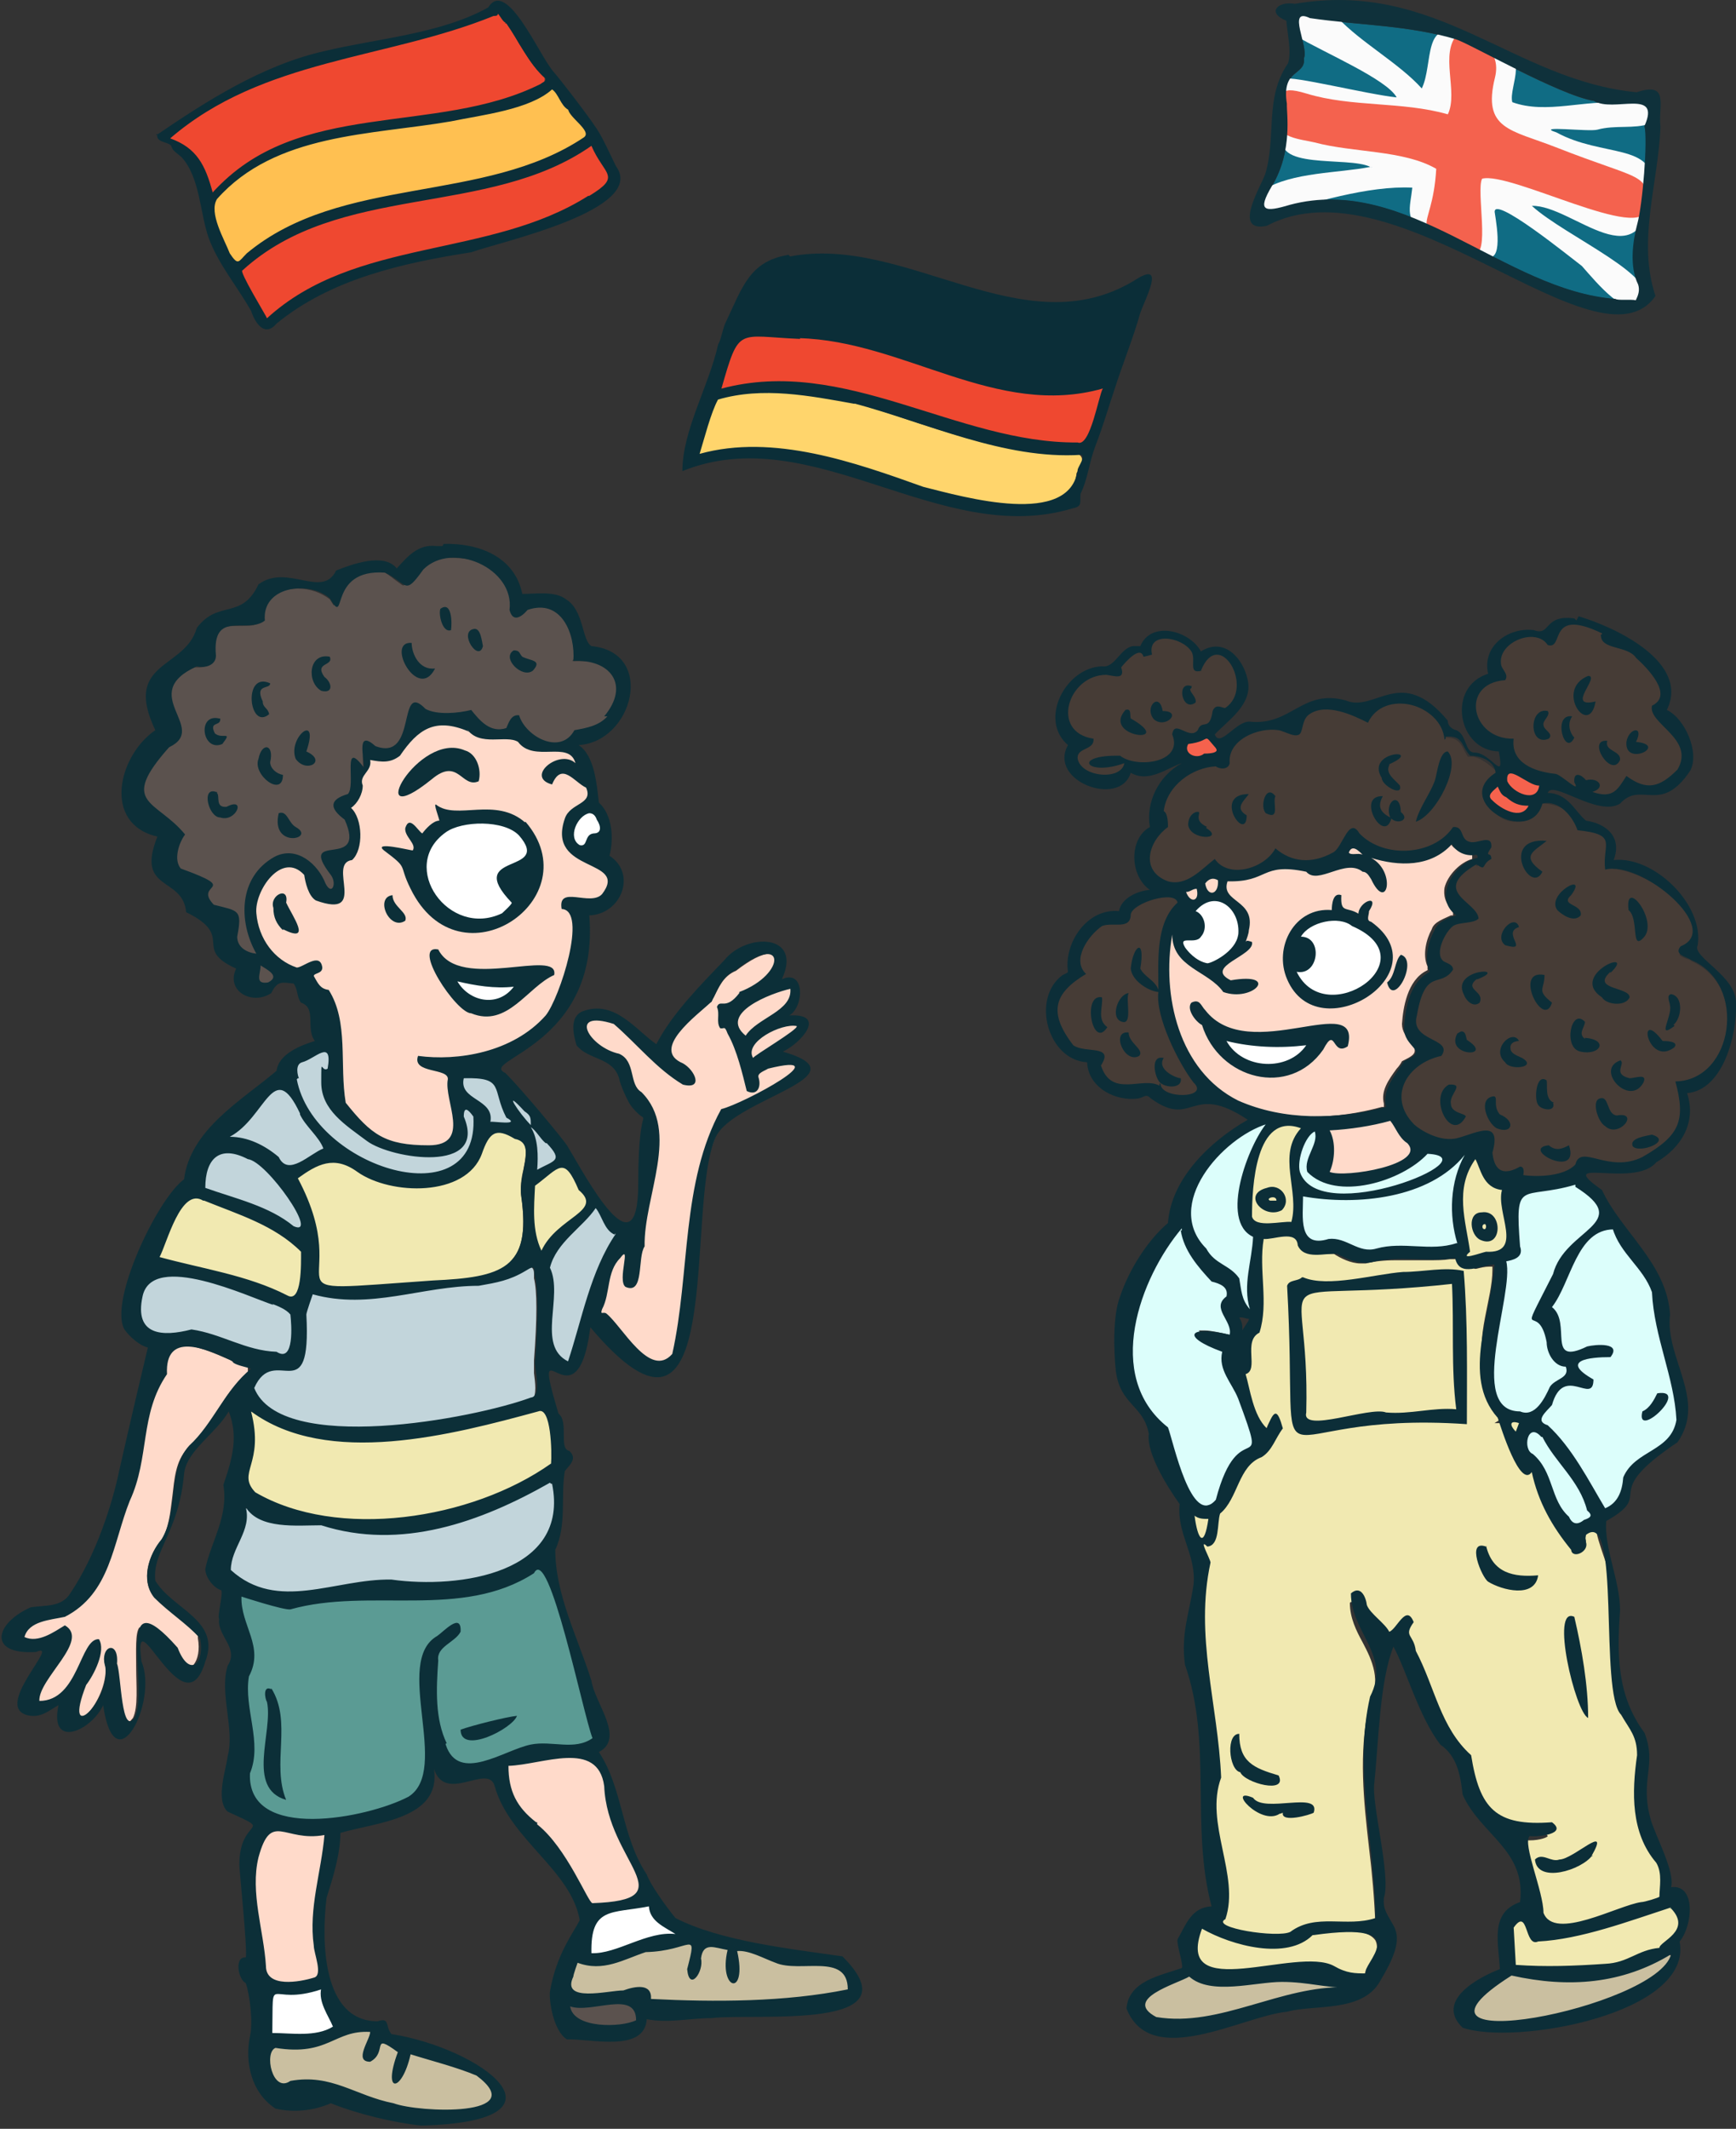 <?xml version="1.0" encoding="UTF-8"?>
<svg id="Layer_1" xmlns="http://www.w3.org/2000/svg" version="1.1" viewBox="0 0 163.2 200">
  <rect x="0" y="0" width="163.2" height="200" fill="#333333" stroke="none"/>
  <!-- Generator: Adobe Illustrator 29.1.0, SVG Export Plug-In . SVG Version: 2.1.0 Build 142)  -->
  <path d="M25.1,30h-.2s-.3-.4-.5-.8c-1.9-3.2-2-3.6-1.8-3.9,0,0,0-.1.1-.1,4.9-4.4,11.3-5.5,17.4-6.6,5.3-.9,10.9-1.9,15.4-5l.3-.2v.4c.5.8.8,1.4,1.1,1.8.4.6.7,1,.5,1.5-.1.5-.6,1-1.9,1.8h0c-4.2,2.6-9.1,3.7-13.9,4.7-5.7,1.3-11.8,2.5-16.3,6.7l-.3-.2h.1v-.1Z" fill="#ef4830"/>
  <path d="M22.4,25c-.4,0-.6-.4-1-.9h0c-.1-.3-.2-.6-.4-.9-.7-1.4-1.6-3.4-.8-4.6h0c4.5-5.1,11.2-6,17.6-6.8,1.5-.2,3.1-.4,4.6-.7.5-.1,1.1-.2,1.7-.4,2.6-.5,5.9-1.1,7.6-2.6l.2-.2h.2c.4.4.6.8.8,1.2s.4.7.7.9h.1v.3c0,.2.4.7.8,1,.5.5.9,1,.9,1.5s0,.3-.3.5c-4.5,3-9.9,3.9-15.2,4.9-5.8,1-11.9,2.1-16.5,5.9l-.3.3c-.3.3-.5.6-.8.6h.1Z" fill="#ffc051"/>
  <path d="M19.5,18.2c-.6-2.4-1.3-4-3.6-4.8h-.2v-.5c5.6-4.8,12.6-6.5,19.3-8.1,2.2-.6,4.5-1.1,6.7-1.8,1.6-.5,3-1,4.4-1.5h.2v-.3h.4c.2,0,.3.2.5.5,0,0,.2.2.2.3h.1c.5.7.9,1.4,1.3,2.1.7,1.1,1.4,2.3,2.4,3.2h0c.1.5-.3.8-.5.9h-.1c-4,2-8.5,2.6-13.1,3.2-6.7.9-13.1,1.7-17.8,7h-.5c0-.1.2-.2.2-.2h.1Z" fill="#ef4830"/>
  <g>
    <path d="M101.71,41.88c-.1.03-.29.08-.41.02-4.81-.05-9.6-1.45-14.29-2.89-6.2-1.93-12.71-3.87-19.19-2.18l-.43-.4c1.01-3.32,1.37-4.57,2.61-4.94s1.52-.14,2.91-.02c.63.02,1.29.14,2.12.11,4.08.05,8.11,1.37,12.03,2.62,5.54,1.81,10.76,3.61,16.51,1.92l.36.52c-.1.03-.21.69-.36,1.25-.55,2.04-1.11,3.66-1.88,3.89h0l.03.1Z" fill="#ef4830"/>
    <path d="M98.66,47.46c-3.17.93-8.22-.3-11.26-1.07-.22-.04-.56-.15-.69-.21l-.59-.24c-6.38-2.19-13.69-4.73-20.34-2.88l-.43-.4c.14-.25.15-.56.25-.91.4-1.47.84-3.17,1.45-4.28l.1-.03c4.03-1.18,8.21-.43,12.27.25l.88.16h0c2.04.55,4.01,1.22,5.98,1.89,4.94,1.57,10.01,3.21,15.15,2.95h0c.52.37.28.96-.02,1.36-.07.12-.11.34-.2.37-.15,1.61-1.17,2.74-2.9,3.25l.38-.11-.03-.1Z" fill="#ffd56c"/>
    <path d="M74.28,24.09c10.96-2.07,21.91,8.57,32.35,2.27,3.14-2.07.95,1.81.52,3.18-.44,1.69-1.8,5.22-2.23,6.6-.67,1.97-1.18,3.79-1.95,5.78-.59,1.53-.68,3.01-1.39,4.47-.09.76.24,1.18-.75,1.37-12.44,3.76-24.47-8.44-36.68-3.5.01-3.86,2.47-7.92,3.37-11.93.23-.28.47-1.6.67-1.97,1.61-3.39,2.26-5.77,5.83-6.4l.1-.03.15.16ZM75.2,31.84c-5.91-.24-5.68-1.25-7.38,4.67,11.6-3.1,22.15,5.16,33.49,5.06,1.19.49,2-4.55,2.37-5.07-10.01,2.84-18.73-4.5-28.59-4.73l.1-.03.03.1ZM80.33,37.94c-4.18-.75-8.61-1.64-12.83-.4-.68,1.24-1.3,3.72-1.73,5.1,6.94-1.93,14.62.81,21.03,3.1,3.83.96,13.85,3.85,14.52-1.66.11-.34.71-1.15.33-1.35-7.26.47-14.54-3.02-21.44-4.85l.1-.03.03.1Z" fill="#0b2e38"/>
  </g>
  <path d="M14.7,12.7c4.7-3.2,10-6.6,15.8-7.9,5-1.2,10.9-1.6,15.4-4.1,1.7-2.8,4.8,4.5,6.1,6,.7.8,3.1,3.9,4.1,5.4.6.9,1.3,2.5,1.8,3.5,3,4.1-10.8,7.1-13.6,8.1-6.4,1-13.2,2.5-18.3,6.7-1.1,1.3-2,0-2.4-1.2-1.3-2.3-3.1-4.4-4-6.9-.8-2.3-.8-5.6-2.5-7.5-.4-.4-.9-.6-1-1.1-.3-.4-1.5-.3-1.3-1.1h-.1v.1ZM47.5,2.1c-.2,0-.6-.8-.7-.8,0,.2-.2.2-.4.2-10.1,4.1-21.7,4-30.4,11.5,2.5.9,3.3,2.5,4,5.1,7.9-8.9,21-5.3,30.8-10.2.1-.1.6-.3.5-.5-1.6-1.4-2.5-3.5-3.7-5.2h-.1v-.1ZM53.4,10.3c-.7-.4-.9-1.5-1.5-1.9-2.1,1.9-6.6,2.4-9.5,3-7.5,1.3-16.5,1.1-22,7.3-.8,1.3.7,3.8,1.2,5.1.8,1.2.8.8,1.6,0,8.9-7.4,22.3-4.6,31.7-10.9.8-.6-1.5-1.9-1.5-2.7h.1l-.1.1ZM55.4,18.4c3.1-1.9,1.4-1.9.2-4.7-9.7,6.8-23.7,3.4-32.8,11.7-.4,0,2.3,4.4,2.3,4.5,8.3-7.6,20.9-5.6,30.2-11.5h.1Z" fill="#0b2e38"/>
  <g>
    <g>
      <path d="M49.7,105.9s-1.9-2-1.7-2.6v-.2h.3c.1,0,.3,0,1.3,1,.7.4.7.7.7,1.3h0c0,.1-.5.4-.5.4h-.1v.1Z" fill="#c2d5db"/>
      <path d="M67.3,188.3c-1.9,0-3.9,0-6.1-.2h-.3v-.3c0-.3,0-.5-.1-.6s-.3-.2-.6-.2-.8,0-1.4.3h0c-.3,0-.7,0-1.2.1-.7,0-1.4.2-2.1.2-1,0-1.5-.2-1.8-.6-.2-.4-.2-.8,0-1.4v-.2c.3-1.1.4-1.3.7-1.3h0c.5.2,1,.3,1.6.3,1.1,0,2.2-.4,3.3-.8.4-.2.9-.3,1.3-.5h0c1.5,0,2.5-.3,3.2-.5.4,0,.6-.2.8-.2s.4.1.5.2c.3.3.1.9-.3,2.4,0,.4.1.6.2.6,0,0,.1,0,.2-.3.2-.3.4-.9.3-1.3h0c0-1,.5-1.4,1.3-1.4s.7,0,1.1.2c.2,0,.3,0,.5.1h.3v.4c-.3,1.4-.2,2.3.1,2.7h.1c.1.1.5-.7,0-2.5v-.3h.5c.8,0,1.8.4,2.6.7.3.1.6.3.9.4h0c.6.3,1.4.3,2.1.3h1.4c1.2,0,3.4,0,3.5,2.5v.3h-.3c-3.5.8-7.6,1.1-12.5,1.1h0v-.2h.2Z" fill="#cabfa0"/>
      <path d="M71.1,99.6h-.6c-.3-.4-.3-.9,0-1.4.7-1.2,2.7-2.1,4-2.1s.3,0,.4,0h.1v.2c.2.4-.2.8-2.9,2.5-.5.3-1.1.7-1.2.8h.2Z" fill="#ffdaca"/>
      <path d="M69.9,97.5c-.7-.5-1-1.1-.8-1.8.4-1.7,3.8-2.9,5.1-3.2h.3v.3c.1,1.5-1.1,2.3-2.4,3-.7.5-1.5.9-1.9,1.5l-.2.3-.3-.2h.2v.1Z" fill="#ffdaca"/>
      <path d="M70.5,102.3h.3c.2-.3.3-.7.2-1.1-.2-.5.4-.8.8-1,0,0,.2,0,.2-.1h0c1-.2,1.7-.4,2.1-.4s.7.1.8.4c0,.2.2.8-3.7,2.9h-.3c0,.1-.4-.6-.4-.6h0v-.1Z" fill="#ffdaca"/>
      <path d="M61.9,128.2c-1.4,0-2.7-1.6-3.8-3-.5-.6-1-1.2-1.3-1.5h-.1c-.2,0-.3,0-.3-.1-.1-.2,0-.4,0-.6h0c.3-.6.5-1.3.6-2,.2-1,.4-2.1,1.2-2.9.2-.3.4-.5.6-.5s.2,0,.3.1c.2.2.1.5,0,1.2,0,.5-.2,1.6,0,1.8h.3c.5,0,.6-1.1.7-1.9,0-.7.2-1.4.4-1.8,0-1.5.3-3.1.7-4.9.7-3.4,1.5-6.8-.9-9.2-.7-.4-.9-1.1-1-1.8-.2-.7-.3-1.4-1-1.7-1.9-.4-3.4-2-3.3-3,0-.2.2-.8,1.2-.8s1.1.1,1.8.4h0c.8.7,1.6,1.4,2.3,2.2,1.3,1.3,2.6,2.6,4.1,3.5h.8c0-.3-.4-1.1-1-1.4-.7-.3-1.1-.7-1.2-1.3-.2-1.5,1.9-3.3,3.4-4.5.2-.2.3-.3.5-.4,0-.1.1-.3.2-.4.5-1,.9-2,2.1-2.5,1.3-1,2.4-1.6,3.2-1.6s.9.3.9.7c.2,1-1.1,2.5-3.4,3.4-.8,1-1.3,1.1-1.8,1.1s-.1,0-.2,0h0v1.7h.2c.3,0,.5.3.6.7.7,1.3,1.1,2.9,1.5,4.4,0,.3.2.6.3.9h.8c0-.1.4.6.4.6h-.3c-1.3.8-2.5,1.4-3.2,1.6-2.3,4.4-2.8,9.4-3.3,14.4-.3,2.8-.6,5.7-1.2,8.4h0c-.4.6-.9.9-1.5.9h-.3v-.2Z" fill="#ffdaca"/>
      <path d="M55.9,183.8h-.5v-.3c0-3.8,1.6-4.1,4.1-4.4.5,0,1-.1,1.6-.3h.4v.3c0,1,.8,1.4,1.6,1.9.3.1.5.3.7.5l-.2.6h-.6c-1.2,0-2.4.5-3.6.9-1.2.5-2.3.9-3.5.9h0v-.1Z" fill="#fff"/>
      <path d="M57.1,190.6c-2.2,0-3.7-.7-3.9-2v-.5l.4.2c.2,0,.5.1.9.1s1.2,0,1.8-.2c.6,0,1.2-.2,1.8-.2s1.2.2,1.5.5.5.7.4,1.3v.2h-.2c-.6.4-1.7.6-2.8.6h.1Z" fill="#5b524e"/>
      <path d="M53.2,128.3c-1.9-.9-1.7-3-1.5-5.1.1-1.4.2-2.8-.3-3.8h0v-.2c.4-1.6,1.5-2.8,2.7-3.9.6-.6,1.2-1.2,1.6-1.8l.2-.3.3.3c.3.3.5.7.7,1.1.3.6.5,1.1,1.1,1.4h0c0,.1.2.5.2.5-1.7,2.4-2.6,5.5-3.4,8.5-.3,1.1-.6,2.3-1,3.4v.3c-.1,0-.4-.2-.4-.2,0,0-.2-.2-.2-.2Z" fill="#c2d5db"/>
      <path d="M23.8,90c-1.2-.2-2-.9-2-1.9h0c.4-2.1.3-2.2-1.4-2.5-.2,0-.4,0-.6-.1h0c-.9-.9-.6-1.5-.2-1.9h.1c-.1-.2-.6-.6-2.8-1.4h0c-.8-.9-.4-2.5.2-3.4-.7-.8-1.3-1.3-2-1.8-.9-.7-1.7-1.3-1.8-2.3s.6-2.3,2.4-4.4h0c1.4-.7,1.1-1.4.6-2.7-.6-1.5-1.4-3.4,2-4.9h.4c.2,0,1,0,1.1-.8,0-1.2,0-2,.5-2.5.6-.6,1.4-.6,2.3-.6s1.3,0,1.8-.3c0-.8.2-1.5.7-2.1.7-.7,1.7-1.1,2.9-1.1s2.2.4,3,1h0c.2.3.3.5.4.6v-.3c.3-.9,1-2.9,4-2.9s.3,0,.5,0h.1c.6.3,1,.7,1.3.9s.5.4.6.4c.3,0,.8-.7,1.3-1.4h0c.8-.8,1.8-1.2,3-1.2s4,.2,5,1.4c.8,1,1.4,1.9,1.3,3,0,.2-.1,1.2.4.5h0c.4-.1.8-.2,1.2-.2.8,0,2.3-.6,2.9.1,1,1.1,1.3,3,1.3,4.2l-.5.7c1.7,0,3.5,0,4,1.2.5,1.2.8,2.8-.4,4.2,0,0-1.7,1.6-2.8,1.7-.5.8-2.5,1.1-3.4,1.1-1.4,0-4.2-1.6-4.3-1.5h0c0,.1-.1.1-.1.1-.3,0-.5.1-.8.1-1.3,0-2.2-1.1-2.7-1.8-.7.2-1.5.2-2.2.2s-1.6-.1-2.1-.4h0c-.4-.5-.2.7-.4,1.3-.3,1.2-1.6,2.6-3.2,2.6s-.7,0-1-.2h0c-.5-.4-.2,1.8-.2,1.8-.3-.4-.6,2.7-2.1,2.8h0c-.7.2.6.9.6.9.5,1.1.6,2.9.3,3.4-.3.6-1.9.7-2.5.8-.3,0,.6.5,1.4,1.7.4.5,0,2.6-1.2,1.8s-.3.3-.5.3h0c-.3,0-.5-.2-.7-.7-.5-1.3-1.7-2.7-3.2-2.7s-.6.9-1,1.1c-1.2.7-1.3.8-1.6,2.3-.5,1.7.2,4.1,1.2,5.8l-1.6.4h.4l.1-.4Z" fill="#5b524e"/>
      <path d="M55.8,179.1c-.3,0-.5-.3-1.3-1.7-1-1.7-2.4-4.4-4.1-5.7-1.9-1.5-2.6-3-2.8-5.6v-.3h.3c.7,0,1.6-.2,2.5-.4,1.1-.2,2.2-.4,3.2-.4,2.1,0,3.3.9,3.6,2.9h0c.1,2.7,1.2,4.8,2.2,6.5.8,1.5,1.4,2.6.9,3.5-.5.8-1.8,1.2-4.5,1.3h0v-.1Z" fill="#ffdaca"/>
      <path d="M40.3,108c-4.3,0-5.6-1.1-8.1-4.2h0c-.2-1.3-.3-2.6-.3-3.9,0-2.4-.1-4.6-1.2-6.5-.7-.2-1-.7-1.3-1.2,0,0-.1-.2-.2-.3h0v-.2c0-.3.3-.5.5-.5.3-.1.3-.2.3-.2,0-.4-.2-.4-.2-.4-.2,0-.6.2-.9.4-.3.2-.6.3-.9.3h-.1c-2.3-.8-3.8-2.9-4-5.4-.1-1.1.4-2.5,1.3-3.5.6-.7,1.4-1.1,2.1-1.1s1.1.3,1.6.8h0v.2c.1.8.4,1.9.9,2.2.6.2,1.1.3,1.5.3s.5,0,.6-.2c.3-.3.2-.9.1-1.6-.1-.9-.2-2.2,1-2.4.4-.5.6-1.3.6-2.2s-.3-1.8-.8-2.2l-.3-.3.4-.2c.5-.3.9-1.1,1-1.8-.2-.6.1-1.1.4-1.4.3-.4.4-.6.4-1v-.5c-.1,0,.4.1.4.1.5.1.8.1,1.1.1.5,0,.9-.1,1.4-.4,1.1-1.6,2.3-3,4.3-3s1.5.2,2.4.6v.2h.1c.5.6,1.3.7,2.1.7s.4,0,.6,0h.5c.5,0,1.1,0,1.5.3h0c.5.6,1.2.8,2.2.8h1c.7,0,1.9,0,2.3,1.3l-.5.3c-.2-.2-.5-.3-.9-.3-.8,0-1.7.6-1.8,1.1,0,.3.2.4.5.5.3-.6.7-1,1.2-1s1,.4,1.5.8c.3.2.6.5.8.6h.1v.2c.5,1.1-.3,1.6-.9,1.9-.5.3-1,.6-1.1,1.1-.9,2.5.7,3.2,2.1,4,.9.4,1.7.8,1.8,1.5.1.5,0,1-.5,1.7-.4.5-1,.6-1.4.6h-1.7c-.3,0-.4,0-.5.1v.4c.4,0,.7.3.8.8.6,1.3,0,3.8-.4,5.1-.6,2-1.4,3.9-2,4.6-3.1,3.6-8.1,4-10.1,4s-1.2,0-1.8,0h0c.2.4.8.5,1.3.7.8.2,1.6.4,1.6,1.2h0c-.1.6,0,1.4.2,2.2.3,1.3.6,2.6-.1,3.4-.4.5-1.2.8-2.3.8,0,0-.2,0-.2,0Z" fill="#ffdaca"/>
      <path d="M54.6,79.8h-.3c-.5-.4-.8-1-.6-1.7.2-.9.9-1.7,1.6-1.9h0c.6,0,.8.5,1,.8.2.5.4.9.2,1.3s-.4.4-.8.4-.3.2-.4.5c-.1.3-.2.7-.7.7h0v-.1Z" fill="#fff"/>
      <path d="M50.6,117.6c-.8-1.8-.7-3.8-.6-5.7v-.7h.2c.4-.3.7-.6,1-.8.7-.6,1.2-1,1.7-1s1.2.8,1.8,2.2c.5.5.7.9.7,1.3,0,.7-.7,1.3-1.6,1.9-.9.7-2,1.5-2.6,2.8,0,0-.6,0-.6,0Z" fill="#f1e9b1"/>
      <path d="M29.2,171.3c-2.4,0-4.1-.5-5.1-1.6-.7-.8-1.1-1.8-1-3h0c.7-1.7.4-3.3.1-5.1-.2-1.3-.4-2.7-.2-4h0c.9-1.7.4-3,0-4.4-.3-1-.7-2-.6-3.1v-.4h.4c1,.4,3.7,1.3,4.4,1.3h0c2.8-.8,5.7-.8,8.5-.8h2.2c4.3,0,8.5-.2,12.1-2.5.2-.3.4-.4.6-.4,1.1,0,2.2,3.5,4.2,11.4.5,2.1,1,4,1.3,4.6v.2h-.1c-.9.7-1.8.8-2.5.8h-3.4c-.6.1-1.4.4-2.2.8-1.2.5-2.5,1-3.6,1h0c-1.2,0-2.1-.7-2.5-2-1.1-2.4-1-5-.8-7.9-.1-.9.6-1.5,1.2-1.9.4-.3.7-.5.9-.9v-.4c-.2,0-.8.5-1.1.7-.2.2-.4.4-.6.5-1.9,1.1-1.6,4-1.2,7.2.4,3.2.7,6.4-1.5,7.8-2,1-5.9,2.1-9.2,2.1h-.3Z" fill="#5b9b94"/>
      <path d="M27.2,149.8c-2.3,0-4.1-.7-5.7-2.1h-.1v-.2c0-1,.4-1.8.8-2.6.5-1,1-2,.7-3.1l.6-.2c.9,1.4,2.9,1.6,4.9,1.6h2c1.9.6,3.8.9,5.8.9,4.6,0,9.5-1.5,15.4-4.8l.4-.2v.4c.6,2.4.1,4.4-1.2,6-2.7,3.3-8.4,3.6-10.8,3.6s-2.3,0-3.4-.2h-.3c-1.5,0-3.1.3-4.6.6-1.5.3-3.1.5-4.6.5h0v-.2h.1Z" fill="#c2d5db"/>
      <path d="M34.6,143.1c-4.1,0-7.8-.9-10.8-2.6h0c-1-1-.8-1.8-.5-2.8s.7-2.4,0-4.9l.5-.3c2.6,1.9,5.9,2.8,10.2,2.8s12.3-1.8,16.5-2.9h.3c.2,0,.4,0,.6.3.9,1,.8,4.3.7,5.1h0c0,.1-.1.2-.1.2-4.6,3.3-11.2,5.2-17.4,5.2h-.1l.1-.1Z" fill="#f1e9b1"/>
      <path d="M50.2,109.9c.1-1.1.2-2.7-.5-3.8l.4-.4c.3.2.6.5.8.8s.4.5.7.7h0c.8.8,1,1.2.9,1.6,0,.4-.5.6-1.1.9-.2.1-.5.3-.8.4l-.5-.3h.1v.1Z" fill="#c2d5db"/>
      <path d="M33.6,134.4c-5.6,0-9-1.3-10-3.8h0v-.2c.7-1.6,1.7-1.8,2.5-1.8s.4,0,.5,0h.5c.4,0,.6,0,.8-.3.5-.5.7-2.1.5-4.7h0s.5-2,.7-2.2h.2c1.2.3,2.4.5,3.7.5,1.9,0,3.8-.3,5.8-.6,1.9-.3,3.9-.6,5.8-.7,1.7-.3,2.8-.4,4.3-1.3.4-.2.6-.3.8-.3.5,0,.5.5.5.7v.4h0c.3,1.2.3,3.7,0,7.7v.3h0v.9c.1.9.3,2-.2,2.6-.1.2-.3.3-.5.3-3.1,1.1-10.1,2.7-16.4,2.7h0l.4-.2h.1Z" fill="#c2d5db"/>
      <path d="M32.2,121c-1.2,0-1.8-.1-2.2-.5-.4-.4-.4-1-.3-1.8,0-1.5.2-4-1.9-8v-.2c-.1,0,0-.2,0-.2,1.1-.8,2.2-1.5,3.5-1.5s1.6.3,2.4.9c1.2.9,3.3,1.5,5.3,1.5,3,0,5.1-1.1,5.8-3,.5-1.3,1-2.1,1.9-2.1s1,.2,1.6.6c.4,0,.7.3.9.6.4.6.2,1.6,0,2.6-.2.8-.3,1.7-.2,2.4.4,3,.2,4.9-.9,6.1-1.3,1.6-3.7,2-7.7,2.1-1.1,0-2.2.1-3.1.2-2.5.2-4.2.3-5.3.3h.2Z" fill="#f1e9b1"/>
      <path d="M47.6,105.7h-1.5.1l-.5-.3c.2-.9-.5-1.3-1.2-1.8-.8-.5-1.6-1.1-1.3-2.3v-.2h.7c2.5,0,2.8.6,3.2,2,.1.5.3,1.1.7,1.8.3.1.6.3.5.6,0,.3-.5.3-.7.3h0v-.1Z" fill="#c2d5db"/>
      <path d="M41.9,198.5c-1.9,0-3.9-.2-4.9-.6-1.3-.3-2.4-.7-3.5-1.1-1.5-.6-2.9-1.1-4.5-1.1s-.9,0-1.4.1c-.2.2-.5.2-.7.2h0c-.8,0-1.4-.9-1.6-1.9s0-1.8.7-2h0c.7,0,1.3.2,1.8.2,1.6,0,2.6-.4,3.5-.8.9-.4,1.8-.8,3.2-.8h.7v.3c0,.2-.2.5-.3.9-.2.5-.5,1.2-.4,1.4h.3c.5-.3.6-.7.7-1,0-.3.1-.7.6-.7s.7.2,1.6.9h.2v.4c-.6,1.6-.6,2.3-.5,2.5.2-.1.7-.9,1.1-2.5v-.3h.4c.7.3,1.5.6,2.3.8,1.4.4,2.8.8,4,1.3h0c1.2.9,1.7,1.7,1.5,2.4-.4,1.1-2.7,1.4-4.6,1.4h-.2,0Z" fill="#cabfa0"/>
      <path d="M39.5,110.6c-2.3,0-5.1-1-7.3-2.6-2.5-1.8-4.1-4.1-4.6-6.5h0c-.2-1.1,0-1.7.6-1.9.3,0,.7-.3,1-.5.4-.3.8-.5,1.2-.5s.4,0,.5.2c.2.3.3.8.1,1.7h0c0,.1-.1.2-.1.2-.3.2-.4.4-.4.7v.3c0,2.3,1.9,3.6,3.7,4.9.2.1.3.2.5.4,1,.7,3.4,1.5,5.7,1.5h0c1.5,0,2.6-.4,3.1-1.1.4-.6.3-1.4-.1-2.4h0c0-.4,0-1.1.6-1.1s.5.2.9.8h0v.2c.1,1.8-.3,3.2-1.2,4.1s-2.3,1.5-4,1.5h-.2v.1Z" fill="#c2d5db"/>
      <path d="M27.1,186.4c-1.9,0-2.4-1-2.4-1.8,0-1.2-.2-2.3-.4-3.6-.4-2.2-.7-4.5-.2-6.7.5-1.9,1.1-2.6,2.1-2.6s.7,0,1.1.2c.6.1,1.2.3,2,.3s.8,0,1.2-.1h.4v.3c-.1,1.1-.3,2.3-.5,3.4-.4,2.2-.8,4.5-.5,6.8h0c0,.2,0,.6.2.9.2,1,.5,2.2-.4,2.5-1,.3-1.8.4-2.5.4h-.1Z" fill="#ffdaca"/>
      <path d="M28.3,191.6h-3.1v-1.9c0-1.9,0-2.4.8-2.4s.3,0,.4,0h.9c.8,0,1.7-.2,2.7-.5l.5-.2v.5c-.2.8.2,1.7.6,2.5.2.3.3.6.4.9v.2h-.1c-1,.7-2.2.8-3.1.8h0v.1Z" fill="#fff"/>
      <path d="M27.3,109.8c-.6,0-1-.3-1.3-.9-1.3-1.1-2.9-1.7-4.4-1.7v-.6c1-.6,1.9-1.7,2.6-2.7.8-1,1.4-1.8,2.1-1.8s1.4.7,2.1,2.2h0v.2c.3.5.7,1,1.1,1.4.5.6,1,1.2,1.2,1.8v.3h-.2c-.3.2-.6.5-1,.7-.7.5-1.5,1-2.2,1h0v.1Z" fill="#c2d5db"/>
      <path d="M28.1,115.6c-.2,0-.3,0-.6-.1h0c-1.8-1.4-4-2.1-6.2-2.8-.7-.2-1.4-.5-2.1-.7h-.2v-.3c0-3.1,1.6-3.5,2.5-3.5s1.2.2,2,.5c1.7.2,5.3,5.2,5.2,6.4,0,.4-.2.6-.6.6h0v-.1Z" fill="#c2d5db"/>
      <path d="M27.4,122.1c-.2,0-.3,0-.5-.1-2.6-1.4-5.6-2.1-8.5-2.8-1.1-.3-2.3-.5-3.3-.8h-.4l.2-.4c.1-.3.3-.7.5-1.1.7-1.9,1.7-4.5,3.3-4.5s.5,0,.8.2c.6.3,1.2.5,1.8.7,2.6,1,5.4,2.1,7.4,4.2h0v.6c0,2-.1,4.1-1.3,4.1h0v-.1Z" fill="#f1e9b1"/>
      <path d="M26.6,127.7c-.2,0-.4,0-.7-.2-1.6,0-3-.6-4.4-1.1-1.1-.4-2.2-.8-3.4-1-.9.2-1.6.3-2.3.3-1.1,0-1.8-.3-2.3-.9s-.6-1.6-.4-2.9c.3-1.4,1.4-2.1,3.2-2.1s5.6,1.2,7.8,2.1c.7.3,1.3.5,1.6.6h.2c.6.3,1.3.6,1.6,1.1h0v.2c0,1.3.1,3.1-.5,3.8-.2.2-.4.3-.6.3h0s.2-.2.2-.2Z" fill="#c2d5db"/>
      <path d="M24.9,92.6c-.3,0-.6,0-.7-.3-.3-.3-.2-.8,0-1.2v-.5l.5-.2s.2.1.3.2c.5.3,1,.7,1,1.2s-.2.6-.6.8c0,0-.5,0-.5,0Z" fill="#5b524e"/>
      <path d="M12,161.9c-.8,0-1-1.4-1.2-3.7,0-.8-.2-1.6-.3-1.9h0c0-.9-.1-1.2-.2-1.2h-.1s-.2,0-.3.4v.3l-1.1-.2v-.3c.1-.4.1-.7,0-.9-.4.2-.8,1-1.2,1.9-.7,1.6-1.8,3.9-4.2,3.9h-.3v-.3c0-1,.8-2.2,1.6-3.3s1.6-2.2,1.4-3c0-.2-.2-.4-.3-.5-.8.5-1.9,1.2-3,1.2s-.6,0-.9-.2h-.3v-.4c.4-1.4,1.9-1.6,3.2-1.9.3,0,.5,0,.8-.2,3.1-1.5,4-4.5,4.9-7.5s.6-2.1,1-3.1c.8-1.8,1.1-3.5,1.4-5.2.3-2.2.7-4.4,2.1-6.6,0-1,.2-1.7.6-2.2.4-.4.9-.6,1.6-.6,1.3,0,2.9.7,4.5,1.4h0c.2.2.6.3,1,.4.2,0,.4,0,.6.2v.5c-1.1,1-2.1,2.3-2.9,3.7-.8,1.2-1.7,2.5-2.8,3.5-1.1,1.2-1.2,2.8-1.4,4.5-.2,1.5-.3,3-1.1,4.2h0c-1.2,1.4-1.8,3.7-.7,5.1.6.6,1.3,1.1,1.9,1.7.8.6,1.6,1.3,2.3,2.1h0v.2c.2,1.1,0,2-.4,2.5-.2.2-.5.4-.7.4h0c-.4,0-1-.2-1.6-1.8-1.6-1.7-2.3-2.1-2.6-2.1s-.2,0-.2,0c-.4.5-.3,2.2-.3,3.8s.2,3.7-.3,4.7h0c-.2.2-.4.6-.8.6h.3v-.1Z" fill="#ffdaca"/>
      <path d="M7.5,161.4c-.2,0-.3,0-.5-.2-.2-.3-.3-.9.5-3.1h0c.4-.6,1.1-1.8,1.3-2.9v-.3l1.1.2v.3c-.1.2-.2.5,0,1h0c.2,1.5-.6,3.3-1.4,4.3-.4.5-.8.7-1.1.7,0,0,.1,0,.1,0Z" fill="#ffdaca"/>
      <path d="M46,94.2c-1.3,0-2.6-.8-3.2-1.9l.3-.5c1.2.3,2.7.6,4.2.6s.7,0,1.1,0l.3.5c-.7.9-1.6,1.4-2.6,1.4h-.1v-.1Z" fill="#fff"/>
      <path d="M45.1,86.7c-2.2,0-4.4-1.6-5.1-3.8-.6-1.9,0-3.7,1.7-4.9.8-.6,2.1-.9,3.6-.9s3,.4,3.7,1.1h.1c.7.9.9,1.5.8,2-.2.7-.9,1-1.5,1.3s-1.2.5-1.3,1,.3,1.2,1.3,2.2h0v.3c0,.4-1,1.2-1,1.2h0c-.7.4-1.5.6-2.3.6h0v-.1Z" fill="#fff"/>
    </g>
    <path d="M41.7,51.1c3.3-.1,6.7,1.2,7.4,4.7,1.2,0,3.1-.3,4.1.5,1.7,1,1.5,3.9,2.4,4.4,6.1.6,3.9,9-1.2,9.3,1.5,1,1.7,3.7,1.9,5.4,1.3,1.2,1.4,3.4,1,5,2.6,1.7,1.1,5.5-1.9,5.6,1,12.3-10.5,13.6-7.9,14.8,1.7,1.7,5.4,6.2,5.8,6.8,1.7,2.8,6.7,12.4,6.7,3.6s1.4-4.8-.6-7.2c-.4-.5-1.1-2.1-1.2-2.7-.6-2-2.9-1.7-4-3.1-.3-1-.7-2.7.6-3.2,3-1.1,5,1.8,6.9,3.1,1.5-2.9,4.2-5.6,6.4-7.9,2.1-2.6,7.4-2.5,5.4,1.8,2.2-1,2.1,2.6.7,3.4,3.6-.2,1.1,2.6-.6,3.4,7.9,2.3-4.6,4.4-6.3,8-3,6.4,1.2,33.3-11.8,17.9-1.3,10.1-5.8-1.3-3,8.1,1,.8,0,3.3,1,3.5.8.7.1,1.3-.4,1.9-.4,2.3.2,5.1-.9,7.4,0,4.2,2.1,8.2,3.4,12.3.3,2.1,3.2,5.4.7,6.7,2.3,3.5,2.1,7.9,4.5,11.5.3.9,1.8,3,2.7,4.1,4.3,2.2,10.9,2.9,15.7,3.6,7.1,7.1-8.2,5.3-12.3,5.8-2,0-4.1.5-6.1.1-.2,3.2-5.4,1.8-7.5,1.9-1.3-.8-1.7-3.7-1.6-4.5.6-3.5,2.2-5.5,2.8-6.7-.8-4.7-6.6-7.6-8-12.6-.6-2.2-4.6,1.7-5.7-1.6.7,4.7-5.4,5-8.8,6,0,2-.7,4.2-1.3,6.1-.5,4.1-.4,11.6,4.8,11.6,1.2-.4.7.5,1.3,1.2,8.3,1.3,17.9,8.2,2.8,8.6-2.7-.3-6-1.1-8.5-2.1-1.6.7-3.5.9-5.2.5-2.3-1.5-2.9-4.4-2.4-6.8.3-1.2,0-3.9-.4-5-.7-.3-1.1-2.5,0-2.4.2-.5-.6-8.2-.6-8.7,0-4.6,3.5-2.9-1.1-5-1.2-1.1-.1-4.1,0-5.2.7-2.5-.8-5.9,0-8.5,1.1-1.7-1-2.8-.8-4.4-.2-.2.4-2.4.2-2.7-.7-.2-1.5-1.2-1.5-2,.5-2.5,2.2-4.9,1.7-7.9.9-2.6,1.4-4.6.5-6.9-1.2,2.1-4,3.7-4.2,5.9-.5,5.5-3,7.2-2.7,10,1.6,2.7,6.2,3.7,4.7,7.6-2,6.8-6.9-6.6-6,0,1.6,3.7-2.5,11.8-3.6,4.1-1.1,2.4-5.1,4.2-4.2,0-.9.5-1.5,1.1-2.6,1-4-.5,3-7.1.5-6-4.6.3-3.9-2.7-.5-4.2,1.4-.2,2.9,0,3.7-1.3,2.5-3.7,4-8.6,4.6-11.5.9-4,2.5-10.8,2.7-11.6-.8-.2-1.7-1-2.2-1.7-1.5-2.6,3.1-12.3,5.6-14.1.6-4.7,5.4-7.4,8.7-10.2.2-1.6,2.3-2.4,3.6-2.8-.9-1.2.2-3.1-1.3-3.6-.4-.5-.3-1.3-.7-1.8-1.1-.1-1.5-.3-2.1.9-1.8,1.2-4.3-.2-3.3-2.3-4.2-1.9,0-3-4.7-5.3-.3-3.4-4.8-1.9-2.7-7.1-5.2-1.2-3.7-7.6-.2-10-3.1-6.5,2.8-5.7,3.9-9.6,2-2.7,4.2-.7,5.8-4.1,2.7-2,6,1.4,7.3-1.3,1.5-.6,4.5-1.7,5.7-.2,1-1.1,2-2.3,3.7-2.1h.6l.1-.2ZM56.8,67.3c2.5-3,.5-5.4-2.9-5.2.2-2.5-1.1-5.9-4.3-4.8-.6.7-1.4,1.2-1.7,0,.5-3.9-5.4-6.5-8.1-3.8-1.8,2.5-1.4,1.4-3.6.3-5.5-.4-3.5,5.3-5.2,2.4-2-1.7-6.4-1.1-6.1,2.1-1.6,1.3-5-1.1-4.6,3.3,0,.9-1,1.2-1.8,1-5.7,2.6,1.2,5.8-2.6,7.6-4.8,5.4-1.2,4.9,1.5,8.2-.6.8-1.1,2.4-.4,3.2,5.8,2.1,1.1,1.3,3.1,3.4,2.3.6,2.7.4,2.2,3,0,1,.9,1.5,1.8,1.6-1.7-3-1.7-7.2,1.7-9.1,2.1-1.1,4.1.7,4.8,2.5.6,1.2,1.1,0,.5-.8-3.3-4.3,3.5-.3,1.3-5.2-1.5-1.1-1.4-1.9.3-2.4.8-.8-.6-5.3,1.5-2.5,0-1.1-.7-3.6,1.1-2,4,1.5,2-6.3,4.7-3.5,1.1.6,3.1.4,4.3.1.8,1,1.8,2.2,3.3,1.7.2-.4.4-1.3,1.2-1.2.6,2,3.9,3.8,5.2,1.4,1.1-.2,2.3-.4,3.1-1.3,0,0-.3,0-.3,0ZM44,68.7c-3.1-1.3-4.7-.2-6.4,2.3-.9.7-1.7.6-2.8.4.2,1.1-1.1,1.4-.7,2.4,0,.8-.5,1.7-1.1,2.1,1.1,1,1.2,3.9.1,4.9-2.4.3,1.6,5.6-3.4,3.8-.7-.4-1-1.7-1.1-2.4-2.1-2.3-4.7,1.5-4.5,3.6.2,2.4,1.7,4.4,3.8,5.1.6,0,2.2-1.5,2.4,0,0,.6-.8.5-.8.8.4.7.6,1.2,1.4,1.3,1.9,3,1,7,1.6,10.6,2.4,3,3.7,4,7.8,4s1.4-4.2,1.8-6.2c.1-1.1-3.4-.5-2.8-2.2,3.7.5,8.9-.3,12-3.8,1.3-1.6,4-9.9,1.5-10-.4-2.3,2.7-.2,3.8-1.4,2.6-3.4-5.3-1.9-3.5-7.1.5-1.5,2.7-1.3,2-2.9-1.1-.5-2.3-2.5-3.2-.3-2.6-.7.7-3.4,2.2-2-.6-2.2-3.9,0-5.4-2-1.1-.7-3.6.5-4.8-1.2h0l.2.3-.1-.1ZM55.4,76.4c-1.1.2-2.1,2.3-.9,3,.8.2.4-1,1.3-1.1.8,0,.7-.7.3-1.3-.1-.3-.3-.6-.7-.6h0ZM69.5,93.2c4.5-1.7,4.4-5.8-.4-2-1.2.5-1.6,1.7-2.2,2.9-1.4,1.3-5.8,4.5-2.7,5.8,1.1.6,2,2.5,0,2-2.5-1.5-4.3-3.8-6.5-5.7-4.4-1.4-2.3,2.2.5,2.8,1.6.7.9,2.9,2.1,3.6,3.7,3.7.2,9.8.3,14.5-.7,1,0,4.6-1.8,3.8-.8-.6.6-4.2-.5-2.7-1.3,1.3-.9,3.3-1.7,4.8-.2.6.1.2.4.4,1.5,1.2,4.1,6.2,6.2,3.8,1.7-7.6.8-16.1,4.6-23,2.1-.5,11.3-5.5,4.4-3.8-.3.2-1,.4-.9.8.3.9-.1,1.8-1.1,1.3-.4-1.6-.9-3.8-1.8-5.4-.3-.8-.3-.4-.7-.5-.4-.6,0-1.3-.3-2,.3-.8.8.4,2.1-1.3h0v-.1ZM24.5,90.7c0,.8-.6,1.8.7,1.6,1.2-.6-.1-1.2-.7-1.6ZM74.3,92.9c-1.8.4-6.8,2.3-4.2,4.4,1.1-1.7,4.4-2.3,4.2-4.4ZM74.9,96.4c-1.4-.3-5,1.5-4.1,3,0-.2,4.3-2.7,4.1-3ZM27.9,101.4c1.6,8.4,17.2,13.1,16.6,3.5-.5-.7-.9-1-.9,0,2.3,5.4-6.8,4-9.1,2.3-2-1.5-4.3-2.9-4.3-5.5s0-.9.6-1.3c.5-2.9-1.2-.9-2.4-.6-.7.2-.4,1.3-.3,1.5h-.1l-.1.1ZM47.6,105c-1.4-2.7-.1-3.8-4-3.7-.5,2.1,2.9,1.9,2.5,4.1.1-.1,3,.4,1.5-.4h0ZM28.2,104.6c-2.5-5.3-3.2.4-6.6,2.2,1.7,0,3.3.8,4.6,1.9.9,1.9,2.9-.3,4.2-.8-.4-1.1-1.7-2.1-2.2-3.2h0v-.1ZM49.9,105.7c0-.7,0-.9-.6-1.3-2.2-2.4-.5.2.6,1.3ZM51.3,107.4c-.5-.4-.9-1.2-1.4-1.5.7,1.1.7,2.7.6,4,1.6-.9,2.5-.8.9-2.5h-.1ZM48.4,107c-1.8-1.1-2.4-.6-3.1,1.4-1.5,4.1-8.6,3.9-11.7,1.7-2.2-1.6-3.8-.7-5.6.6,5.8,10.9-4.6,10.8,12.7,9.6,6.5-.3,9.3-1.1,8.3-7.9-.3-2.2,1.5-5-.6-5.4h0ZM23.3,108.9c-2.7-1.4-4,0-4,2.7,2.8,1,6,1.7,8.3,3.6,2.5,1.1-2.5-6.1-4.3-6.3h0ZM54.4,111.8c-1.4-3.3-1.8-2.1-4.1-.4-.1,2-.3,4.2.6,6.1,1.5-3.2,5.9-3.7,3.5-5.7h0ZM19.1,112.8c-2.1-1.3-3.4,4-4.1,5.3,4,1.1,8.3,1.7,12,3.6,1.4.8,1.3-3,1.3-4.1-2.5-2.5-5.9-3.5-9.1-4.8h-.1ZM57.8,116c-1-.4-1.2-1.8-1.8-2.5-1.2,1.8-3.7,3.2-4.3,5.6,1.3,2.7-1.3,7.3,1.7,8.8,1.3-3.9,2.1-8.5,4.5-12h-.1v.1ZM25.7,122.6c-2.2-.7-11.4-5.1-12.3-.8-.8,3.7,1.9,3.8,4.6,3.1,2.8.4,5.1,2,8,2.1,1.7,1.1,1.4-2.6,1.3-3.5-.4-.5-1.2-.8-1.7-1h0l.1.1ZM50.3,120c-.2-.7.2-1.3-.9-.6-1.5.9-2.7,1.1-4.4,1.4-5.3,0-10.2,2.3-15.6.8,0,0-.6,1.7-.6,1.9.5,9.2-3,2.6-4.9,6.9,2.5,6.3,20.6,2.9,26,.9,1.1-.1.3-2.9.4-3.4,0,0,.5-6,0-7.9h0ZM21.9,127.9c-2.7-1.3-6.4-2.8-6.2,1.2-2.6,3.8-1.6,7.8-3.5,11.9-1.6,4-1.8,8.7-6.1,10.9-1.4.3-3.4.4-3.8,1.9,1.3.6,2.8-.5,3.8-1.1,2.4,1.4-2.5,5-2.4,7.1,3.7,0,3.8-5.9,5.6-5.8.7,1.1-.5,3.4-1.2,4.3-2.3,5.9,2.3,1.5,1.8-1.7-.6-2,1.3-2.6,1.1-.3.4,1,.4,7,1.7,5,1.3-3-2.1-13.4,4-6.5,1.1,2.9,2.6,1.5,2.1-.9-1.3-1.4-2.9-2.4-4.3-3.8-1.3-1.6-.5-4.1.7-5.5,1.6-2.6.5-6.5,2.6-8.8,2.2-2,3.4-5.3,5.8-7.2-.5-.2-1.3-.3-1.7-.6h0v-.1ZM51.8,137.6c.1-1.2,0-5.5-1.2-5-8.1,2.2-19.8,5.3-27,0,1.3,5-1.4,5.7.4,7.6,7.7,4.5,20.3,2.6,27.8-2.7h0v.1ZM51.7,139.3c-6.5,3.7-14,6.4-21.5,4-2.3,0-5.8.4-7.1-1.7.6,2.2-1.4,3.8-1.4,5.9,4.4,4,9.8.8,15.1.9,6.4.9,16.8-.6,15.1-9h-.1l-.1-.1ZM41.9,163.9c1.2,3.7,5.5.5,8,0,2-.4,4.1.6,5.8-.6-.9-2.3-4.1-18.3-5.5-15.5-6.8,4.4-15.4,1.3-22.9,3.4-.6.1-4.6-1.2-4.6-1.2-.1,2.7,2.2,4.7.7,7.5-.5,3,1.3,6.2.1,9.1-.3,6.5,11.1,4.2,14.9,2.2,4-2.5-1.5-12.7,2.7-15.1.6-.4,2.3-2.3,2.2-.4-.5,1-2.3,1.4-2.1,2.7-.2,2.8-.3,5.5.8,7.8h-.1v.1ZM50.5,171.4c2.8,2.2,4.8,7.4,5.2,7.4,8.9-.3,1.4-3.8,1.1-11-.6-4.4-5.8-2-9-1.9,0,2.4.8,3.9,2.6,5.3h.1v.2ZM30.5,172.4c-3.8.7-5-2.3-6.2,2.1-.8,3.3.5,6.9.7,10.2,0,2.1,3.2,1.5,4.5,1.1.9-.2,0-2.3,0-3-.5-3.5.7-6.9,1-10.4h0ZM55.6,183.5c2.4.1,5.2-2.1,7.9-1.8-1.1-.7-2.4-1.2-2.5-2.6-3.5.7-5.5,0-5.4,4.4h0ZM68.4,183.2c-1.2-.2-2.3-.8-2.5.8.3,1.2-1.1,3.2-1.3,1,1-3.9.4-1.7-3.9-1.6-2.1.7-4,1.9-6.4,1,0,0-.4,1.1-.4,1.3-1.2,2.5,3.3,1.3,4.7,1.3,1.1-.4,2.7-.7,2.6.8,6,.3,12.6.3,18.5-.9,0-3.5-4.5-1.5-6.8-2.5-1.1-.4-2.5-1.2-3.6-1.1,1,4.4-1.8,3.7-.9-.1h.1-.1ZM30.2,186.9c-5.1,1.7-4.5-1.9-4.6,4.1,1.8,0,4.1.4,5.7-.6-.4-1-1.4-2.3-1.1-3.6h0v.1ZM53.6,188.5c.3,2.1,4.8,2,6.2,1.3,0-2.9-4.2-.6-6.2-1.3ZM34.8,190.9c-3.4-.2-3.9,2.3-8.9,1.5-1.1.4-.3,4.3,1.4,3.1,3.9-.7,6.1,1.4,9.7,2.1,2.4.9,13,1.3,7.8-2.6-1.9-.8-4.3-1.4-6.2-2-.8,3.6-2.7,3.8-1.2-.2-2.6-1.9-.9,0-2.6.9-1.6,0,0-2.1,0-2.8h0Z" fill="#0c2f38"/>
    <g>
      <path d="M41.2,89.2c2,4,11.4-.2,10.9,2.4h0c-2.5,1.1-4.4,5-7.8,3.6-1.4,0-5.7-6.5-3.1-6h.1-.1ZM48.3,92.7c-1.8.2-3.6-.1-5.3-.5,1.1,1.9,3.8,2.5,5.3.5Z" fill="#0c2f38"/>
      <path d="M49.4,77.2c6.2,7.2-6.2,15.7-10.8,6.3-1.2-2.4-.1-1.8-2.5-3.6-1.1-.9,2.5,0,2.7,0,.4-.6-.8-1.3-.7-2.1.4-1.3,1.2.3,1.6.5.3-.4,1-1.2,1.6-1.2,0-.2-.6-1.7-.3-1.5,1.9,1.5,5.6-.8,8.4,1.7h-.1l.1-.1ZM48.1,84.8c-4.6-4.8,3.9-2.6.7-6.3h0c-1.4-1.5-5.4-1.4-6.9-.3-4.5,3.2.3,10,5.3,7.6.1-.1,1-.9.9-1h0Z" fill="#0c2f38"/>
    </g>
    <g>
      <path d="M40.9,62.8c-1.6,3.2-4.7-2.6-2.2-2.4,0,1,.7,2.6,2.2,2.4Z" fill="#0c2f38"/>
      <path d="M26.6,72.8c0,2.2-2.9,0-2.3-1.5.3-1.6,1.5-1.4,1.1.3,0,.6.6,1.1,1.2,1.2h0Z" fill="#0c2f38"/>
      <path d="M28.8,70.6c2,.9,0,2.1-1,.7-.8-2,2.3-4.5,1-.7Z" fill="#0c2f38"/>
      <path d="M31,61.7c.4.9-1.5.5-.5,1.9.7.5.9,1.6-.3,1.3-1.4-.8-1.2-3.6.8-3.2h0Z" fill="#0c2f38"/>
      <path d="M20.4,74.5c.3.3-.2,1.4.9,1.3,1.9-1,.9,1.5-.6,1-1.1,0-1.8-2.9-.4-2.4h.1v.1Z" fill="#0c2f38"/>
      <path d="M25.4,64.2c0,.6-1.5,0-.7,1.7,0,.6.5.6.6,1.2-1.9,1.6-2.5-4.1.1-2.9h0Z" fill="#0c2f38"/>
      <path d="M26.2,76.4c.8-.3.9.9,1.6,1.3,2,1.1-2.4,2.1-1.6-1.3Z" fill="#0c2f38"/>
      <path d="M50.1,63c-1,.8-3-1.2-1.8-1.9.6,0,.5.3.8.6.8.4,1.9.3,1,1.3Z" fill="#0c2f38"/>
      <path d="M20.7,67.5c.1.8-1.1.2-.5,1.4.7.6,1.7-.3.7,1-1.9.8-2.4-2.9-.3-2.4,0,0,.1,0,.1,0Z" fill="#0c2f38"/>
      <path d="M44.5,59.1c.7-.2.8,1.2.9,1.6-.4,1.6-2.3-1.3-.9-1.6Z" fill="#0c2f38"/>
      <path d="M42.4,59.2c-.8.3-1.2-1.5-1-2,1.1-.8,1.1,1.4,1,2Z" fill="#0c2f38"/>
      <path d="M40.6,73.2c-6.7,5.4-1.3-4.6,3.1-2.7,1.1.3,1.6,1.8,1.3,2.9-1.6.7-1.9-2.3-4.4-.2h0Z" fill="#0c2f38"/>
      <path d="M26.6,87.4c-.6-.6-.9-1.2-.9-2.1-.4-1.2,1.5-2.1,1.2-.5.6,1.3,2.5,3.9-.3,2.5h0v.1Z" fill="#0c2f38"/>
      <path d="M36.9,84.1c0,1.1,1.5,1.6,1.2,2.4-1.5,1-2.9-2.2-1.2-2.4Z" fill="#0c2f38"/>
      <path d="M25.5,158.6c2,3.2,0,7.1,1.4,10.5-3.8-1.1-1.2-6.4-1.8-9.2-.2-.3-.4-1.6.4-1.2h0v-.1Z" fill="#0c2f38"/>
      <path d="M48.6,161.2c-.4,1.2-5.3,3.7-5.3,1.3,1.1-.4,4.3-1.2,5.3-1.3Z" fill="#0c2f38"/>
    </g>
  </g>
  <g>
    <g>
      <path d="M142.2,134.7c-.4-.4-.6-.8-.4-1.1,0-.1.2-.3.6-.3h.8l-.6,1.7-.3-.3h-.1Z" fill="#f1e9b1"/>
      <path d="M127.1,80.6c-.3,0-.5-.1-.6-.3h0v-.3c.2-.5.5-.6.7-.6.4,0,.8.4,1.1.7l-.4.5h-.8Z" fill="#ffdaca"/>
      <path d="M113.9,84.2c-.4,0-.8-.3-.9-1.1h0v-.2c.2-.2.5-.6,1-.6s.4,0,.6.2h.1v.3c0,.5-.1,1-.4,1.2-.2.2-.4.3-.6.3h.2v-.1Z" fill="#ffdaca"/>
      <path d="M112.2,84.8c-.3,0-.7-.2-1-.9l-.2-.5h.8c.1,0,.3-.2.6-.2h.3v.2c.2.5.1.9,0,1.1s-.3.3-.5.3h0Z" fill="#ffdaca"/>
      <path d="M113,144.8c-.2,0-.7,0-1-2.4l.4-.3c.4.2.7.2,1.2.3h.4v.4c-.2,1.5-.5,2.1-1,2.1h0v-.1Z" fill="#f1e9b1"/>
      <path d="M142.7,76.7c-1,0-2.1-.8-2.6-1.2-.2-.2-.3-.5-.3-.7,0-.4.3-.7.6-.9l.2-.2.3-.3.3.5c.2.3.3.6.6.8h0c.7.6,1.1.7,1.9.7h.5l-.2.4c-.3.6-.7.9-1.3.9h0Z" fill="#f5624d"/>
      <path d="M143.7,75c-.9,0-2-.7-2.3-1.5h0c0-.5,0-.8.2-1s.2-.2.5-.2.8.3,1.4.6c.5.3,1,.6,1.3.6h.4v.4c-.1.7-.6,1.2-1.3,1.2h-.2v-.1Z" fill="#f5624d"/>
      <path d="M112.6,71.4c-.5,0-.9-.2-1.1-.6-.2-.3-.2-.7,0-1h0c0-.1.2-.2.2-.2.9-.1,1.2-.3,1.4-.4.1,0,.2-.1.3-.1.2,0,.4.2.7.5.1.1.3.3.5.6.2.2.1.4.1.5-.1.3-.6.4-1.2.4h-.1c-.2.1-.5.2-.8.2h0v.1Z" fill="#f5624d"/>
      <path d="M141.1,190.3c-1.6,0-2.5-.3-2.7-1-.3-.9.9-2.1,3.5-3.8h.2c1.8.4,3.5.6,5.2.6,3.4,0,6.6-.9,9.4-2.6l.5.3c-.8,3.4-11.6,6.5-16.3,6.5h.2Z" fill="#cabfa0"/>
      <path d="M110.5,190.1c-.7,0-1.3,0-2-.1h0c-.8-.5-1.2-1-1.2-1.5,0-1.1,1.8-1.8,3.3-2.4.4-.2.8-.3,1-.5h.2c0-.1.2,0,.2,0,.6.6,1.6.8,3,.8s2-.1,3-.2c.9-.1,1.8-.2,2.5-.2,1.3,0,2.4.2,3.4.3.6,0,1.3.2,1.8.2v.6c-2.5,0-5,.8-7.4,1.5-2.5.7-5.1,1.5-7.7,1.5h-.1Z" fill="#cabfa0"/>
      <path d="M145.8,184.9c-1.1,0-2.2,0-3.3-.1h-.3l-.2-3.9h0c.4-.6.6-.8.9-.8.5,0,.7.5.9,1.1.1.4.3.9.5.9h.1c3.7-.2,7.9-1.6,11.7-2.9l.9-.3h.1c.5.7,1.4,1.2,1.3,1.7,0,.9-1.4,1.5-1.9,2-.2.1-.3.4-.4.4v.2h-.3c-.9.1-1.6.4-2.3.8-.8.4-1.6.7-2.8.8-1.8.2-3.5.3-5.1.3h0l.3-.2h-.1Z" fill="#f1e9b1"/>
      <path d="M128.1,185.7c-1,0-1.8-.1-2.9-.7-.4-.3-1.1-.4-2-.4s-2.4.2-3.7.4c-1.3.2-2.7.4-3.8.4h0c-1.5,0-2.5-.3-3-1s-.5-1.8,0-3.2v-.3c.1,0,.4.2.4.2,1.5.8,4,1.8,6.4,1.8h0c1.5,0,2.7-.4,3.5-1.2h0c1.3-.2,2.5-.3,3.4-.3,1.6,0,2.5.3,2.9.9.4.8-.1,1.7-.6,2.4-.2.3-.4.6-.4.8h0l-.3.5h-.3l.4-.3h0Z" fill="#f1e9b1"/>
      <path d="M138.1,118.3c-.3,0-.4-.2-.4-.3,0-.2,0-.4.3-.6,0-.5-.2-1.1-.2-1.6-.4-2.4-.8-4.9.8-7.2l.3-.4.2.5c.1.2.2.4.3.7.3.9.7,1.9,1.9,2h.3v.4c-.2.7,0,1.6.2,2.4.2,1.2.5,2.3-.1,3-.3.4-.9.6-1.6.6h-.2c-.9.3-1.4.4-1.7.4h-.1v.1Z" fill="#f1e9b1"/>
      <path d="M119.1,115.4c-.4,0-1.4,0-1.7-.8h0c0-6,1.3-8.9,3.7-8.9s.8,0,1.3.2h0c0,.1.2.5.2.5-1.3,1.4-1.1,3.1-.9,4.9.2,1.2.3,2.5,0,3.7v.3h-2.6v.1Z" fill="#f1e9b1"/>
      <path d="M119.8,182.1c-1,0-5-.3-5.3-1.3,0-.1,0-.4.3-.6.6-1.9.2-3.9-.3-6.1-.5-2.3-1-4.7-.2-7-.1-2.3-.4-4.6-.7-6.8-.5-3.6-1-7.2-.6-11.1,0-.8.2-1.5.4-2.2l-.3-.6c-.4-.8-.5-1.1-.3-1.3h0c0-.1.2-.2.2-.2.1,0,.3,0,.4.2.5-.1.6-.8.6-1.7s0-.9.2-1.2h0c.7-.7,1-1.5,1.4-2.4.5-1.3,1.1-2.5,2.5-3,.6-.4.9-1,1.2-1.6.2-.3.3-.6.5-.9-.1-.6-.2-.8-.3-1,0,.1-.3.4-.5,1.1l-.2.4-.3-.3c-1-1-1.4-2.7-1.8-4.1,0-.4-.2-.8-.3-1.1v-.3h.2c.4-.1.4-.5.4-1.4s0-1.9.8-2.4c.5-1.5.4-3,.3-4.6,0-1.3-.2-2.7,0-4v-.3h.3c.2,0,.5,0,.8-.1.4,0,.8-.1,1.2-.1,1,0,2.7,0,2.1.7.2.4,0,1,.8,1h2.1c.6.4,1.6.9,2.5.9s.3,0,.5,0c.8-.2,1.7-.3,2.8-.3h3c.8,0,1.5,0,2.1-.1h1.3c0,.4-.1.2.4.2s.3.8.8.7c.4-.1.8-.2,1.2-.2h.3v.3c0,1.4-.4,2.9-.7,4.5-.7,3.6-.4,6.5,2,9.2l-1.1.7h1.2c1.3,4.1,2.9,4.7,3,4.6,0,0,3.4,7,3.4,6.7h0v-.2c.3-.2.3-1.5.6-1.5.8,0,1.3,0,1.4.7.3,1.6,1.9,5,2,7.7,0,3.6-.2,8.7.7,9.5,0,0,1.4,2.8,1.4,4.4,0,0-.6,6.8,1.8,9.6,0,0,.7,2.2.7,3s-1.1.6-1.1.8h0v.2c0,.1-.2.2-1.4.5-.2,0-.4.1-.5.1h0c-.6,0-1.6.4-2.7.8-1.6.6-3.4,1.2-4.8,1.2s-1.8-.4-2.1-1.3h0c0-1-.4-2.3-.7-3.7-.6-2.2-.9-3.4-.4-3.9h.1c0-.1.2,0,.2,0h.5c1,0,1.7-.3,1.7-.4l-.2-.3h-1.4c-4.5,0-5.7-2.3-6.4-6.5-1.9-1.8-2.8-4.1-3.7-6.4-.4-1.1-.9-2.3-1.5-3.4h0c0-.7-.2-1-.4-1.2-.3-.5-.4-.8.1-1.6-.1-.2-.2-.3-.2-.3-.2,0-.5.4-.7.7-.3.4-.6.7-.9.8h-.3c-.2-.4-.6-.8-.9-1.1-.5-.5-1-1-1.2-1.5h0c0-.7-.3-1.2-.6-1.2s-.2,0-.3.1c0,1.4.6,2.6,1.2,3.7.9,1.7,1.8,3.6.6,5.9-1,4.5-.5,9,0,13.4.3,2.4.5,4.8.6,7.3v.2h-.2c-1,.4-1.9.4-2.8.4s-.5,0-.8,0h-.8c-1.4,0-2.5.1-3.6.9h0c-.3.1-.8.2-1.5.2h0l.3-.3-.1-.2Z" fill="#f1e9b1"/>
      <path d="M148.2,143.4c-.3,0-.7-.1-1-.7-.9-.8-1.3-1.9-1.6-2.9-.4-1.1-.7-2.1-1.7-2.9-.6-.3-.7-1-.6-1.6.1-.6.5-1,.9-1s.6.1.8.4h0v.2c.6.9,1.2,1.8,1.9,2.6,1,1.3,2,2.6,2.4,4.2.2.2.5.4.4.8,0,.3-.4.5-.8.6-.3.2-.5.4-.8.4h.1v-.1Z" fill="#dcfefb"/>
      <path d="M150.6,141.9c-.2-.4-.5-.9-.8-1.3-1.2-2.2-2.6-4.7-4.5-6.4-.2,0-.6-.2-.7-.6-.1-.5.3-.9.7-1.4l.3-.3c.4-1.3,1-2,2-2s.7.1,1.1.2c.2,0,.4.1.6.1s.2,0,.2-.4c-1.1-.6-1.5-1.1-1.4-1.6.2-.7,1.2-.8,3.2-.9.1-.2.1-.3.1-.4,0,0-.3-.2-1-.2s-.9,0-1.1.1c-.7.3-1.3.5-1.7.5-1.1,0-1.2-1.1-1.2-2s0-1.8-.7-2.3l-.2-.2.2-.2c.6-.7,1-1.7,1.4-2.8,1-2.2,2.1-4.7,4.6-4.7h.3v.3c.4,1.1,1.1,2,1.8,2.9s1.5,1.8,1.9,3.1h0c0,2.2.6,4.2,1.2,6.2.5,1.9,1,3.8,1.1,5.8h0c-.3,1.8-1.6,2.6-2.7,3.3-1,.6-1.8,1.1-2.3,2.2,0,1.2-.4,2.6-1.9,3.1h-.3c0-.1-.2-.1-.2-.1h0Z" fill="#dcfefb"/>
      <path d="M143.3,132.9c-.2,0-.4,0-.6-.1-.8,0-1.4-.3-1.9-.8-1.3-1.6-.7-5.2-.1-8.4.4-2.1.7-4,.5-5v-.3h.3c.3,0,.9-.2,1.1-.5v-.5h0c-.4-4.7-.2-5.1,2.4-5.5.8-.1,1.8-.3,3.1-.6h.2c1.6,1,2.3,1.8,2.4,2.6,0,.9-.7,1.6-1.7,2.4-1.1.9-2.2,1.9-2.6,3.5h0s-.6,1.1-.8,1.5c-.7,1.4-1.1,2.2-1.2,2.5h0c.5.2,1.1.6,1.4,2.2h0c0,.9.5,2.1,1.4,2.1h.3v.2c.3.9-.3,1.3-.8,1.6-.3.2-.6.3-.7.6h0c-.5,1.1-1.3,2.5-2.5,2.5h-.2,0Z" fill="#dcfefb"/>
      <path d="M126.5,112.5c-2.4,0-3.9-.8-4.4-2.2-.4-1.2.5-3.7,1.5-4.2l.3-.2v.3c.3.7,0,1.4-.2,2-.3.6-.5,1.2-.4,1.7,1,1,2.4,1.2,3.5,1.2,2.6,0,5.7-1.3,7.3-3h0c0-.1.1-.1.1-.1.4,0,1.7.1,1.7.9,0,1.4-5.6,3.5-9.5,3.5h.1v.1Z" fill="#dcfefb"/>
      <path d="M128.8,117.7c-.7,0-1.3-.3-1.8-.5-.6-.3-1.1-.5-1.6-.5s-.1,0-.2,0c-.4.1-.7.2-1,.2h0c-.5,0-.9-.2-1.2-.5-.7-.7-.6-2.1-.6-3.4v-1h.4c1.2.3,2.5.4,3.8.4,4.8,0,8.8-1.5,11-4.1l.5.3c-1.2,2.3-1.5,5.3-.7,8v.3h-.2c-.8.3-1.6.4-2.6.4h-2.8c-.8,0-1.5,0-2,.2-.3,0-.5.1-.8.1h-.1l-.1.1Z" fill="#dcfefb"/>
      <path d="M113.4,141.7c-1.6,0-2.6-3.1-3.5-6.3-.1-.5-.3-.9-.3-1.2-1.9-1.5-3-3.6-3.3-6.1-.5-4.6,2-9.8,4.6-13h.5c.3,2,1.5,3.4,2.7,4.7.5,0,1.1.3,1.4.7.2.3.2.6.1,1h0v.2c-.7.5-.5.9,0,1.7.3.5.6,1.1.4,1.7v.3h-.4c-.9-.2-1.8-.4-2.3-.4h-.6c.1.2.7.6,2.4,1.3h.3v.4c-.3,1.1.3,2,.8,2.9.2.4.5.9.7,1.3,1.6,4.2,1.7,4.6.6,5.1-.6.3-1.7.8-2.7,4.6h0c-.4.5-.8.8-1.2.8h0l-.2.2v.1Z" fill="#dcfefb"/>
      <path d="M117.3,123.3c-.7-.8-.9-1.7-1-2.6v-.4c-.4-.5-.8-.8-1.3-1.1-.6-.4-1.3-.8-1.7-1.6-1.3-1.3-1.8-3-1.4-4.8.8-3.3,4.4-6.4,7.2-7.3l.3.5c-1.2,1.3-3.2,5.7-2.6,8.4.2.8.6,1.4,1.2,1.7h.2v.3c0,.8-.2,1.6-.3,2.3-.2,1.5-.5,2.9,0,4.4l-.5.3h-.1v-.1Z" fill="#dcfefb"/>
      <path d="M126,110.5c-.6,0-1,0-1.2-.1h-.3c0-.1.1-.4.1-.4.5-1.1.5-2.7,0-3.6l-.2-.4h.5c1.8-.2,3.9-.4,5.7-.9h.3c.2.3.4.6.6.8.3.5.6.9,1,1.2l.3.2h0c.3.5.2.8.1,1-.6,1.4-4.7,2.2-6.8,2.2h-.1Z" fill="#ffdaca"/>
      <path d="M113.6,90.9h-.1c-1.3-.2-2.1-1.3-2.3-1.6-.2-.3-.3-.6-.2-.8.2-.3.5-.3.8-.3s.7,0,.8-.2h0c.3-.3.4-.8.3-1.2,0-.4-.3-.7-.6-.8l-.4-.2.3-.3c.8-.9,1.5-1.1,2-1.1s1.3.3,1.7.8c.6.7.9,1.7.8,2.7h0c-.3,1.7-2.5,2.9-3.1,2.9h0v.1Z" fill="#fff"/>
      <path d="M144.3,111.1h-1.5c-.1-.2-.1-.4,0-.5v-.3c-.5.3-1,.4-1.4.4-.9,0-1.4-.7-1.5-2h0c.3-1.2.2-1.5,0-1.7,0,0-.1-.1-.4-.1s-1.1.2-1.7.4c-.3,0-.6.2-.9.3-.3,0-.6.1-.9.1-1.6,0-3.2-1.1-3.6-1.5-1.1-1.1-1.5-2.4-1.1-3.7.4-1.5,1.9-2.7,3.7-3.2,0-.1.1-.3,0-.4,0-.2-.5-.4-.9-.6-.9-.4-2-1-1.6-2.6.5-2.8,1.2-3.3,2.2-3.6.4-.1.8-.2,1.1-.7,0-.1-.2-.2-.4-.3-.1,0-.3-.1-.4-.2-.3-.3-.4-.6-.4-1.1,0-1,.8-2.3,1.4-2.7.4-.3.9-.3,1.3-.4.3,0,.7-.1.9-.2,0-.4-.5-.7-.9-1.1-.6-.5-1.3-1.2-1.2-2,0-.7.7-1.4,2.1-2.2h.2c0-.1.2,0,.2,0,.2.1.3.2.3.2,0-.2.2-.4.6-.6h0s-.2,0-.2-.3,0-.4.3-.8v-.2h-.8c-.2,0-.5.1-.7.1h-.3c-.6-.2-.8-.6-.9-1-.1-.4-.2-.5-.4-.5-1,1.4-2.8,2.2-4.8,2.2s-3.3-.6-4.4-1.7h0c-.2-.3-.3-.3-.3-.3-.2,0-.5.6-.7.9-.3.6-.6,1.1-1.1,1.3-.9.5-1.8.8-2.6.8s-2-.3-2.8-1c-.7,1.1-2.3,1.9-3.7,1.9s-1.6-.3-2.1-.9c-.1.1-.3.3-.5.4-.9.8-1.9,1.7-3.2,1.7s-.5,0-.8-.1c-1.4-.5-1.8-1.4-1.9-2.1-.2-1.2.5-2.6,1.7-3.5,0-.5,0-1-.2-1.1h-.2v-.3c.4-2.6,2.9-4.3,5.2-4.5h.2c0,.1.2.2.4.2s.3,0,.4-.2c0-.7.2-1.4.7-2,.8-.9,2.3-1.5,3.6-1.5s.4,0,.6,0,.4.1.7.2c.3.1.6.3.9.3s.1,0,.2,0c0-.2.1-.3.2-.5.1-.5.3-1,.7-1.3.5-.3,1.1-.5,1.8-.5,1.4,0,2.9.7,3.8,1.1.6-1.1,1.7-1.7,3.1-1.7s4.1,1.3,4.5,3.4c1.1,0,1.4.5,1.7,1.1.1.2.2.4.4.7h.5c1.2.2,2.6,1.8,2.6,1.8l-.7.3c-.6.4-.9.9-.6,1.8.3,1.1,1.3,2.2,2.6,2.2s1.6-.3,1.9-1.5v-.2h.8c1.5,0,3.4,1.2,3.8,2.3,1.4.2,2.1.7,2.5,1.1.3.4.2,1,0,1.6,0,.4.2.2.2.6.1,0-.6.5-.4.5,2.9,0,7.6,3,8,5.4.4,2.1-.4,2.1-1.3,2.5v.2c0,.1.4.3.7.4.1,0,.3.1.4.2,3,1.3,3.9,4.6,3.4,7.1-.5,2.7-2.3,4.6-4.7,4.8.9,3.5.2,5.1-3.3,7.1-.7.4-1.4.5-2.2.5s-1.6-.2-2.2-.3c-.4-.1-.8-.2-1.1-.2s-.5,0-.6.5h0c-.9,1.1-2.6,1.3-3.9,1.3h-.1Z" fill="#463c36"/>
      <path d="M150.9,74.9c-.4,0-.8,0-1.2-.2v-.6c.4-.1.5-.3.5-.3,0,0-.2-.2-.6-.2s-.2,0-.3,0h-.3c-.3-.3-.5-.4-.6-.4v.3c.1.2.2.4.1.6,0,.1-.2.2-.3.2h0c-.2,0-.4-.1-1-.6-.3-.2-.8-.6-.9-.6-1,0-2.7-.3-3.6-1.5-.4-.5-.6-1.1-.6-1.8-2.2-.1-3.5-1.7-3.5-3.3s.7-2.6,2.9-2.8c0,0,0-.2-.2-.4-.1-.2-.3-.5-.4-.8,0-.6.1-1.2.6-1.7.6-.7,1.6-1.1,2.5-1.1s1.4.3,1.7.8h0c.1,0,.2-.1.4-.5.2-.6.6-1.4,1.8-1.4s1.6.3,2.8.8h.2v.3c0,.5.4.7,1.3.9.7.2,1.5.4,1.9,1,1.7,1.7,2.5,2.9,2.3,3.9,0,.4-.3.8-.8,1,0,.5.6,1,1.1,1.6,1.1,1.1,2.4,2.4,1.3,4.3h0c-1.1,1.1-2,1.6-2.9,1.6s-1.3-.2-2-.8h0c-.6.8-1.1,1.6-2.2,1.6h0v.1Z" fill="#463c36"/>
      <path d="M123.7,105.2c-2.7,0-5.3-.5-7.5-1.5-5.8-2.9-7.4-10.4-6.4-16h.6c0,1.8,1.2,2.6,2.5,3.4.8.5,1.6,1,2.2,1.8.3.1.7.2,1,.2,1,0,1.7-.5,1.7-.7h0s-.1-.2-.9-.2-.8,0-1.3.1h0c-.4-.2-.9-.5-1-1,0-.6.7-1.1,1.5-1.6.5-.3,1.1-.7,1.3-1l-.6-.2c0-.2,0-.3.1-.5,0-.2.1-.4.1-.6h0c.3-1.4-.3-1.9-1-2.5-.6-.5-1.3-1.1-1-2.2v-.2h.6c1.5,0,2.2-.3,2.9-.6.6-.3,1.2-.5,2.2-.5s1.2,0,2,.3h.1c.2.3.4.4.7.4s.9-.2,1.4-.3c.6-.2,1.3-.4,1.9-.4s.9.1,1.2.4c.5,0,.8.5,1,.8h0c.4.9.7,1.1.7,1.1,0,0,.1-.2,0-.6,0-.6-.4-1.6-1.3-2.1l.2-.6c1.1.3,2.1.5,3.1.5h0c1.8,0,3.2-.6,4.2-1.7l.3-.3.2.4c.3.5.9.8,1.7.8s.2,0,.3,0v.6c-1.1.3-2.3,1.5-2.6,2.7-.1.6,0,1.5.8,2.1v.5h-.2c-.6.3-1.6.6-1.8,1.3h0c-.5.9-.9,2.4-.4,3.5v.3c.1,0-.1.1-.1.1-1.8.9-2.2,3.5-2.3,5,0,.7.4,1.2.7,1.5s.5.6.5,1-.4.6-1.2,1c-.1.2-.3.5-.5.7-.8,1.1-1.5,2.1-1.2,3.3v.3h-.2c-2.2.6-4.3.9-6.5.9h0l.3.2v.1Z" fill="#ffdaca"/>
      <path d="M104,73.1c-1.3,0-2.7-.7-2.8-1.9,0-.7.5-1,.9-1.1.3-.2.5-.2.5-.4-1.8-.4-2.4-1.8-2.4-2.9.1-1.7,1.6-3.6,3.9-3.7h1.2v-.4h0v-.3s1.1-1.5,1.9-1.5.4,0,.6.3h.2c0-.5,0-.9.2-1.1.3-.4.7-.5,1.3-.5.9,0,2.2.5,2.7,1.4.2.4.2.8.2,1.2v.5h.3c.6-1.3,1.2-1.6,1.7-1.6.8,0,1.6.8,2,2,.4,1.1.3,2.7-1,3.6h-.8c-.07,0-.13.07-.2.2-.2,1.1-.5,1.3-1,1.4-.2,0-.3,0-.4.4h0c-.2.2-.5.4-.8.4h0c-.3,0-.7-.2-.9-.3-.2,0-.4-.2-.5-.2h0v.2c.3.8,0,1.4-.1,1.8-.6.9-1.9,1.2-2.9,1.2s-1.2-.1-1.7-.3l.2.2c-.2.8-1,1.4-2.2,1.4h-.1,0ZM102.8,71.6c.1,0,.4.2.9.2s1,0,1.9-.4c-.1,0-.2-.1-.3-.2h-.2c-1.5,0-2.1.3-2.3.4h0Z" fill="#463c36"/>
      <path d="M111.2,103.2c-1.1,0-2.2-.4-2.4-1.2-.2,0-.5-.1-.9-.1h-1.9c-1,0-2.1-.2-2.7-2h0v-.3c.4-.6-.3-.2-.8-.3-.6,0-2.1-.8-2.5-1.2,0,0-1.1-3.1-.8-4.2.2-1,1-2,2.5-2.9-.3-.4-.4-.9-.4-1.4.1-1.3,1.2-2.6,2.1-3.3h0c.3-.1.7-.1.9-.1h.7c.7,0,.9-.1.9-.7h0c.2-1,2.5-1.8,3.8-1.8s1.2.5,1.3.7v.2h0c-2,1.9-1.8,5.2-1.7,7.8v.2h0v.4c-.4,2.1,1.8,6.5,3.1,8.3.5.5.5.8.4,1-.2.6-1.2.7-1.6.7h-.1l.1.2ZM107.1,89.5c-.1.2-.3.7-.4,1.5,0,.7,1,1.5,1.9,1.7-.2-.3-.4-.5-.7-.7-.3-.3-.7-.6-.8-1h0v-.2c.1-.8.1-1.2,0-1.4h0v.1Z" fill="#463c36"/>
      <path d="M119.3,100.2c-1.8,0-3.4-.9-4.3-2.3l.4-.5c1.5.4,3.1.6,4.8.6s1.8,0,2.6-.2l.3.5c-.8,1.2-2.2,1.9-3.8,1.9h0Z" fill="#fff"/>
      <path d="M125.2,93.8c-1.6,0-2.9-.8-3.6-2.4l.3-.4h.2c.7,0,1.2-.8,1.2-1.5s0-.7-.3-.9c-.2-.2-.4-.4-.8-.4l-.3-.5c.6-1.1,2.2-1.6,3.4-1.6s1.4.2,1.8.5c2.8,1.2,2.9,2.9,2.7,3.7-.4,1.8-2.6,3.3-4.7,3.3h0v.2h.1Z" fill="#fff"/>
    </g>
    <path d="M148.4,57.9c3.4,1,10.5,4.3,8.3,8.8,1.7.8,3.1,4,2.2,5.7-2.8,4.2-4.6.9-6.6,3.1-2.1,1.3-6.4-2.3-6.8-1,1.9,0,2.6,1.8,3.6,2.6,2,.3,3.4,1.6,2.6,3.7,3.8-.4,8.5,4.2,7.9,8-.6,1.1,3.7,2.9,3.6,5.5.1,2.9-1.2,8.1-4.6,8.4.9,2.7-.5,5.1-2.9,6.5-2.1,2.5-9.8-.7-5.1,2.6,1.8,3.9,6.1,6.9,6.4,11.7-.5,4.1,3.5,8,.7,12-7.6,5.1-1.9,4.7-6.7,7.4-.2,2.6,1.3,5.6,1.3,8.4-.3,4.1-.3,8,2.3,11.5,1.2,3.1-.5,4.4.6,8.2.4,1.4,2.3,4.9,1.9,6.3,2.4-.3,2,3.7.8,5.1,1.3,6.8-15.5,9.8-20.4,8.1-2.6-2.5,1.4-4.7,3.5-5.5-.1-2.4-1-5.3,1.9-6.3.6-4.9-3.7-6.3-5.4-10.1-.2-1.8-.5-3.6-2.1-4.7-2-2.6-3.2-7-4.4-9.2-1.3,3.2-1.4,9-1.8,12.8-.3,1.9,1.6,8.8.9,10.8-.1,1.1.3,1.5.9,2.6.8,1.4,0,3.1-1.3,5.3-1.7,2.9-6.2,2.1-8.7,2.8-4.2.4-12.8,5.5-15.1-.3.2-2.6,3.2-3.1,5.2-3.8.2-.2-.5-2.2-.4-2.7.8-1.4,1.3-3,3.2-3.1-2-7.5.1-15.3-2.5-22.7-.4-2.9.4-4.8.8-7.5.3-2.8-1.6-4.8-1.3-7.6,0,0-3.2-4.3-2.9-6.6-.5-2.7-2.7-2.7-3.1-5.9-.2-1.9-.3-5.2.4-7,.8-2.4,2.5-5.2,4.5-6.9.3-4.2,4-7.7,7.5-9.7-5.4-3.6-5.1.9-9.1-2-.5-.5-.6-.1-1.2,0-2.1.3-4.7-1-4.8-3.4-3.7-.2-5.3-6-2.3-8.2,0,0,.5-.2.5-.3-.4-2.7,1.8-6,4.8-5.7.2-1.2,1.7-1.9,2.9-2-1.9-1.3-2-4.8,0-5.9-.4-2.3.8-4.8,3-6-1.3.4-3.1,1.9-4.8.9-1,3.3-7.8.8-5.9-2.6-2.8-2.4-.2-7.3,3.2-7.4,1.2.2,1.7-1.7,2.9-1.9h.7c1-2.4,4.6-1.5,5.7.5,2.2-1.4,4,.7,4.4,2.7.5,2.3-1.9,3.8-3.1,5.1.5,1.3,2-1.3,3.3-1.2,3.9.4,4.9-3.1,9-2,2.8,1.2,5.2-3.4,9.6,1.9,0,.5.4.8.8.9,1,.4.8,2.1,1.7,2.1,1.6,0,2.9,3,2.3-.1-3.9-.1-4.9-6.1-1-7.3-.6-2.6,1.9-4.4,4.3-4.1,1.6.6.9-1.5,3.8-1.1h0l.2.2.2-.4ZM150.6,59.5c-5.2-2.5-3.5,1.6-5.1,1.1-1.1-1.7-4.6-.3-4.4,1.7,0,.6.8,1,.4,1.6-4.3.3-3.2,5.6.8,5.5-.3,2.3,2,3.1,3.9,3.3.5,0,2.5,2,1.8.8-.1-1.1.7-.7,1.1-.2,1.2-.3,1.9.7.6,1.1,2,.7,2.4-.3,3.2-1.5,1.9,1.4,3.1,1.1,4.8-.6,1.7-2.9-2.8-4.3-2.4-6,2.1-1-.5-3.6-1.5-4.5-.8-1.2-3.4-.7-3.3-2.2h.1v-.1ZM113,63c-1.4.4-.5-1-1-1.8-.9-1.4-4.2-1.9-3.7.3,0,0-.7.2-.8.2-.3-1.1-1.7.5-2.1,1,.4,1.2-.6.8-1.4.7-3.6,0-5.3,5.4-1.2,6,.1,1.1-1.5.8-1.5,1.8.2,1.8,4.1,2.2,4.4.5-3.6,1.3-5-.8-.4-.7,1.5,1.2,6,.7,4.9-2,.2-1.5,1.6.6,2.4-.4.4-1.1,1.1.2,1.4-1.8.3-.8,1-.2,1.2-.3,2.8-1.9-.6-7.7-2.3-3.5h.1ZM135.8,69.5c-.3-3.4-5.7-4.8-7.2-1.6-1.4-.7-3.9-1.9-5.5-.8-.6.4-.6,1.2-.8,1.7-.3.7-1.5-.1-2.1-.2-1.9-.3-4.8.9-4.6,3.1-.1.6-.9.6-1.3.3-2.2.1-4.6,1.8-4.9,4.2.4.2.4,1.2.4,1.5-1.8,1.3-2.7,4.1,0,5.1,1.8.5,3.2-1.2,4.4-2.1,1.3,1.9,4.7.9,5.7-1,1.5,1.3,3.4,1.5,5.4.4.9-.4,1.5-3.5,2.5-1.8,2.3,2.4,7,2.1,8.8-.6,1.1-.1.6,1.2,1.6,1.4.7.2,2.1-.8,2,.5-.7,1.1,0,.3,0,1.1-1,.5-.4,1.2-1.4.5-4.4,2.6.1,3.5.2,5.1-.5.5-1.8.3-2.4.7-.7.5-1.8,2.6-.9,3.3.3.2.9.3.9.8-1.2,1.8-2.6-.3-3.4,4.3-.7,2.5,3.5,2.1,2.3,3.8-3.2.7-5.1,3.8-2.6,6.4.5.5,2.5,1.8,4.2,1.3,1.8-.5,4.1-1.8,3.2,1.4.2,1.9,1.2,2.1,2.6,1.3.5,0,.3.8.3.8,1.4.2,3.9.1,4.9-1,.5-2,3.1.9,6.3-.7,3.5-2,4.1-3.4,3.1-7.1,5.5-.1,6.8-9.2,1.5-11.4-.4-.3-1.7-.5-1-1.3,4-1.6-3.7-8.1-7.1-7.2-.3-2.4,1.3-3.3-2.6-3.7-.4-1.2-1.7-2.9-3.3-2.5-1.1,4.1-8.6-.2-4.4-2.9-.1-1.1-1.4-1.6-2.4-1.6-.9-1-.6-1.9-2.3-1.8h0v.2l-.1.1ZM114.4,70.4c-1.5-1.7-.3-.8-2.7-.5-.5.9.8,1.5,1.5.9.2,0,1.5,0,1.1-.5h.1v.1ZM144.7,73.8c-1,.1-3.2-2.3-3-.4.5,1.1,2.8,2.1,3,.4ZM141.6,74.9c-.5-.2-.6-.6-.8-1-.4.4-1.1.8-.5,1.3.8.8,2.7,1.9,3.4.5-.9,0-1.4-.2-2.1-.8h0ZM138.8,80.3c-.9.2-1.9-.2-2.3-1-2,2.2-5,2.1-7.6,1.3,2.4,1.3,1.5,5.2,0,2-.2-.3-.4-.7-.8-.7-1.6-1.3-4.2,1.3-5.3,0-4.3-.9-3.5,1-7.4.9-.7,2,2.7,1.7,2,4.6,0,.3-.2.8-.3,1.1.1-.2.3-.1.6,0,.3,1.3-4.6,2.3-2,3.6,4.7-.8,2.1,2.1-.7,1.1-1.4-2-4.8-2.3-4.8-5.4-1,5.7.6,12.8,6.2,15.6,4.3,1.9,9.3,1.8,13.9.6-.4-1.7.9-3,1.7-4.3,2.5-1.1-.1-1.2,0-3.2.1-1.9.6-4.3,2.4-5.2-.5-1.1-.2-2.7.4-3.8.3-.9,1.4-1.3,2.1-1.5-2.3-1.7-.1-5,2-5.4h0v-.2l-.1-.1ZM128.1,80.3c-.4-.4-1-1-1.3-.2.2.3.9,0,1.3.2ZM114.5,82.7c-.5-.3-.9-.1-1.2.3.2,1.3,1.3,1.1,1.2-.3ZM112.5,83.5c-.4,0-.6.3-1,.3.4,1.1,1.3.9,1-.3ZM109.1,101.8c0,1.5,4.7,1.4,3.1-.1-1.4-1.8-3.6-6.2-3.3-8.5-1-.1-2.5-1.1-2.6-2.2.2-2.2,1.4-3,.9,0,.4.8,1.4,1.1,1.7,2,0-2.7-.3-6.3,1.8-8.2-.2-1.2-4.2,0-4.4,1.1,0,1.5-1.7.7-2.7,1.1-1.3.9-2.9,3.2-1.5,4.5-3,1.8-3.6,3.6-1.2,6.7,1.1.8,3.9-.1,2.6,1.9,1,3.1,3.9,1,5.5,1.9h0v-.2h.1ZM116.4,87.9c.3-2.5-2.1-4.5-4-2.3.8.3,1.2,1.6.5,2.4-.5.8-2.2-.2-1.5,1,.2.3,1,1.3,2.1,1.5.4,0,2.7-1.1,2.9-2.7h0v.1ZM132.3,107.4c-.8-.5-1.1-1.5-1.6-2.1-1.8.5-3.8.8-5.7.9.6,1.1.5,2.8,0,3.9,1.4.6,9.2-.7,7.3-2.7h0ZM119.1,105.6c-4.2,1.3-9.8,7.6-5.7,11.7.8,1.5,2.2,1.5,3.1,2.8.2,1.1.2,2,1,2.9-.7-2.3.2-4.5.3-6.8-3.2-1.5-.4-8.7,1.3-10.7h0v.1ZM122.3,106c-4.3-1.6-4.6,5.6-4.6,8.3.3,1.1,2.8.4,3.7.5.8-2.9-1.4-6.3.9-8.8h0ZM123.6,106.3c-.9.4-1.7,2.7-1.4,3.8,1.8,5.3,18.2-1.4,12-1.7-2.4,2.6-8.6,4.5-11.3,1.7-.4-1.3,1.1-2.6.7-3.8h0ZM137,116.8c-.8-2.6-.7-5.8.7-8.3-3.3,4.1-10.1,4.8-15.2,3.9,0,1.9-.5,4.9,2.4,4,1.7-.2,2.8,1.4,4.5.9,2.5-.7,5.1.3,7.5-.5h.1ZM141.2,111.8c-1.8-.2-2-2-2.5-2.9-2,2.8-.9,5.8-.5,8.7-1.1.9,1,.1,1.5,0,3.6.2.9-3.7,1.5-5.8h0ZM148.1,111.3c-5.1,1.5-5.7-.7-5.2,5.8.4,1.1-.8,1.3-1.3,1.4.8,3-3.8,14.1,1.3,14.1,1.4.6,2.3-1.2,2.8-2.3.5-.8,1.9-.8,1.5-1.9-1.1,0-1.8-1.3-1.8-2.3-.8-4.2-3,.7.6-6.4,1.1-4.3,7.7-4.7,2.1-8.2h0v-.2ZM111.1,115.4c-3.9,4.6-7.4,13.9-1.3,18.7.5,1.3,2.2,9.5,4.5,6.8,2.2-8.4,5.1-1.4,2.1-9.5-.6-1.5-1.9-2.7-1.5-4.4-4.1-1.5-3-2.5.7-1.6.3-1.3-1.8-2.5-.3-3.6.2-.9-.6-1.2-1.4-1.4-1.3-1.4-2.6-2.9-2.9-4.8h.1v-.2ZM151.7,115.5c-3.5,0-4,5-5.8,7.3,1.9,1.5-.6,5.6,3.3,3.7.8-.2,3.3-.4,2.2,1-2,0-4.8.3-1.6,2.1,0,2.5-2.8-1.5-3.9,2.4-.5.6-1.7,1.5-.4,1.9,2.3,2.1,3.9,5.3,5.4,7.8,1.2-.5,1.6-1.6,1.7-2.9,1.1-2.6,4.5-2.4,5-5.4-.2-4-2.1-7.8-2.3-12-.8-2.3-3-3.6-3.7-6h.1v.1ZM140.5,118.8c-1.2,0-3.3,1.3-3.7-.6-2.6.4-5.3-.3-7.9.4-1.1.2-2.3-.3-3.2-.8-1.1-.1-3.1.6-3.7-.8-.1-1.5-2.3-.5-3.2-.6-.5,2.9.5,6-.4,8.8-1.6.8,0,3.5-1.3,3.9.4,1.3.7,3.9,2,5.1.7-1.9,1-1.8,1.5,0-.7.9-1,2.1-2,2.7-2.2.8-2.2,3.9-3.9,5.3-.3.9,0,3-1.2,3.1-.9-.9.3,1.2.3,1.5-1.5,6.9.7,13.3,1,20.2-1.6,4.3,1.8,9.2.4,13.3-1.5.8,4.9,1.8,6.1,1.2,2.4-1.8,5.3-.4,8-1.3,0-6.9-2.1-13.8-.5-20.8,2-3.9-1.8-6-1.8-9.7.9-.8,1.4.3,1.5,1.1.3.8,1.7,1.7,2.1,2.5.7-.2,1.6-2.7,2.3-.9-1,1.4,0,1.1.2,2.7,1.8,3.4,2.3,7.2,5.2,9.8.8,5,2.3,6.7,7.6,6.3,1.5,1.1-1.3,1.4-2.1,1.3-.7.7,1.3,5.2,1.3,7.2,1,2.7,7-.7,9.2-1,.3,0,1.6-.4,1.7-.5,0-.9.3-2.2-.3-3.2-2.4-2.8-2.3-6.6-1.8-10.1,0-1.8-.7-2.4-1.5-3.8-2.1-2.1,0-19.5-3.3-16.9-.1.5,0,.3,0,.7.3.9-1.3,1.6-1.4.7-1.8-2.2-3.1-4.5-3.7-7.3-1.1,1.6-2.9-4.2-3.2-5.1-3.5-3.9-.5-9.9-.3-14.6h0v.2ZM117.4,123.9c-.3,0-.6-.2-.9-.1.3.4.3.8.3,1.2,0-.1.6-.9.6-1h0v-.1ZM142.8,133.7c-.9-.3-.9.2-.3.8l.3-.8ZM144.9,135c-1.3-1.5-1.8,1.2-.8,1.6,2,1.7,1.6,4.3,3.4,5.9.3.7.8.8,1.4.3.6-.2.9-.4.3-.9-.7-2.8-3-4.5-4.2-6.9h-.1,0ZM113.6,142.7c-.5,0-.9,0-1.3-.3.3,2.3.9,3.1,1.3.3ZM157.1,179.2c-4,1.3-8.5,3-12.5,3.2-1.3.6-.9-3.3-2.3-1.3l.2,3.5c2.8.2,5.5.1,8.4-.1,2.2-.1,3-1.3,5.1-1.5,0-.6,3.1-1.6,1.1-3.7h-.1l.1-.1ZM123.4,181.8c-2.4,2.4-7.6,1-10.4-.6-2.7,7.2,8.9,1.6,12.4,3.5,1.2.7,2,.7,3,.7-.5-.8,5-5-4.9-3.6h-.1,0ZM157.1,183.6c-4.6,2.8-9.6,3.2-15,2-12.8,8.1,13.7,3.1,15-2h0ZM126.5,186.7c-1.7.1-3.5-.5-6-.5s-6.7,1.3-8.7-.5c-1.2.7-6.3,2.1-3.1,3.8,6,1,11.7-3,17.9-2.8h-.1Z" fill="#0c2e38"/>
    <g>
      <path d="M139.3,113.9c2-.3,2,3.5-.1,2.6-1-.4-1.3-2.6.1-2.6ZM139.4,115.4c.3.3.4-.3.2-.4-.2,0-.3.2-.2.4Z" fill="#0c2e38"/>
      <path d="M122.5,120c2.3,1,6.7-.3,9.4-.5,1.9,0,3.9-.5,5.7-.1.4,4.7.3,9.7.3,14.4-20.2-1.4-15.7,8.3-16.9-13,.2-.6,1-.4,1.4-.8h.1ZM136.7,120.6c-19,2.1-13.5-2.9-13.9,12.1-.5,2,6-.6,7.5,0,2.3.2,4.4-.5,6.6-.3-.5-3.9-.2-7.8-.4-11.8h.2Z" fill="#0c2e38"/>
      <path d="M127.7,85.9c0-1.2,2.1-2,1-.3,0,.4-.3.9.2,1,6.7,4.8-5,12.2-7.9,5.4-1.3-3,.7-6.8,4.2-6.5,0-.5.1-1.7.9-1.4-.1,1.8.5,1,1.7,1.8,0,0-.1,0-.1,0ZM127.1,87c-1.2-1-4-.4-4.8,1,2.1,0,1.7,3.7-.4,3.3,2.7,5.6,12.6-1.1,5.2-4.3h0Z" fill="#0c2e38"/>
      <path d="M113.3,94.9c4.1,5.3,14.8-2,13.4,3.4-1.5,1-1.1-2-2.3.3-3.2,4.6-9.8,2.8-11.4-2.3-.6-.3-1.5-1.5-1-2.1.8-.4.9.3,1.3.7h0ZM122.8,98.2c-2.5.3-5.1.2-7.5-.4,1.5,2.7,5.8,2.9,7.5.4Z" fill="#0c2e38"/>
      <path d="M119.1,111.6c1.3-.5,2.4,1.1,1.4,2.1-1.7.9-3.8-1.5-1.4-2.1ZM119.4,112.8h.6c0-.6-1.1-.2-.6,0Z" fill="#0c2e38"/>
    </g>
    <g>
      <path d="M108.9,101.5c-.4-.6-.7-2.4.5-2.1-.7,1.1,1.2,1.9,1.6,1.9.2,1.1-1.8.9-2.1.2h0Z" fill="#0c2e38"/>
      <path d="M149.3,161.4c-1.2-.5-3.6-10.6-1.3-9.5.7,3,1.3,6.4,1.3,9.5Z" fill="#0c2e38"/>
      <path d="M139.7,145.2c.6,2.6,2.6,3,4.9,2.8-.3,2.2-3.4,1.4-4.7.6-.6-.4-2.1-4-.2-3.3h0v-.1Z" fill="#0c2e38"/>
      <path d="M116.5,162.9c0,2.6,1.3,3.2,3.7,3.9.9,1.8-3.2.7-3.6-.3-1.1-.2-1.4-3.8,0-3.6h-.1Z" fill="#0c2e38"/>
      <path d="M149.7,174.3c-1,1.4-5.2,2.7-5.4.4.7-.7,1.5.3,2.3,0,1.3,0,4.9-3.6,3-.3h.1v-.1Z" fill="#0c2e38"/>
      <path d="M117.8,168.9c1,1.5,6.4-.7,5.7,1.4-.3.2-3.1,1-2.9,0,0,0-.2.1-.3.1-1.8,1.2-5.1-2.6-2.5-1.5h0Z" fill="#0c2e38"/>
      <path d="M133.1,77.2c.3-1.3,1.4-2.7,1.8-3.9.2-.6.4-2.7,1.2-2.7,1.3,1.3-1.1,6-3,6.6h0Z" fill="#0c2e38"/>
      <path d="M151.4,91.3c-1.9,1.7,1.8,1.4,1.8,2.4-.4.9-2.2.7-2.6,0-3.2-2.1,3.4-4.8.8-2.3h0v-.1Z" fill="#0c2e38"/>
      <path d="M149,97.5c2.3.2,1.4,1.7-.4,1.3-1.7-.3-.9-4.2.4-2.8,0,.5-.7,1.1,0,1.6h0v-.1Z" fill="#0c2e38"/>
      <path d="M130,74.8c-.5.9-.3,1.5.7,2-.6-1.4.9-2.6,1-.5.9.7-.3,1.2-.9.6-.7,2.5-3.4-2.2-.8-2.1h0Z" fill="#0c2e38"/>
      <path d="M136.2,101.9c1.6-.1,0,.9.2,1.8,0,.9,1.4.9,1.4,1.2-1.4,2.6-3.6-1.9-1.6-3h0Z" fill="#0c2e38"/>
      <path d="M150.4,103.2c.9-.3.6,1.5,1.6,1.6,2.2-.4.2,2.2-1.1,1-.7-.4-1.3-2.4-.5-2.6h0Z" fill="#0c2e38"/>
      <path d="M153.1,85.5c-.4-3.2,2.9,1.1,1.4,2.6-1.2,1.3-.4-1.8-1.4-2.6Z" fill="#0c2e38"/>
      <path d="M147.7,84.1c-1.1,1,1.1.8.9,1.9-.6.7-1.7,0-2.2-.5-1.1-1.5,3-3.7,1.3-1.4h0Z" fill="#0c2e38"/>
      <path d="M152.3,99.6c.6.3-.8,1.3.9,1.7.5,0,1.7-.5,1.3.4-1.3,2.4-4.7-1.3-2.1-2.1h-.1,0Z" fill="#0c2e38"/>
      <path d="M140.7,106c-.9-.5-1.8-2.8-.3-3,.5,0-.1.9.6,1.7,1.5.6,1.2,1.9-.3,1.3h0Z" fill="#0c2e38"/>
      <path d="M145.2,91.6c0,1.4-.8,1.4.7,2.6-.8,2.6-3.7-3.2-.7-2.6Z" fill="#0c2e38"/>
      <path d="M145.4,79c-1.2,1-2.5,1.4-.4,2.9-1.1,2.3-4.1-3.3.4-2.9Z" fill="#0c2e38"/>
      <path d="M130.6,71.9c-.4.8.6,1.4,1,1.9.3,1.1-1.7,0-1.7-.7-1.6-2.6,4.1-2.8.7-1.3h0v.1Z" fill="#0c2e38"/>
      <path d="M138.8,92c-1.2,1,.8,1.1.3,2.2-.6.5-1.3-.2-1.5-.8-1.2-2.4,4.4-2.6,1.3-1.4,0,0-.1,0-.1,0Z" fill="#0c2e38"/>
      <path d="M142.8,97.8s-.9,0-.8.7c0,.5.7.7,1.1.9,1.5.9-1.2,1.2-1.6.4-1.4-1.2.7-3.2,1.3-2h0Z" fill="#0c2e38"/>
      <path d="M146,103.6c.3.9-1.1.7-1.4.2-.4-.5-.2-3,.8-2.3.1.5-.2,1.8.7,2.1,0,0-.1,0-.1,0Z" fill="#0c2e38"/>
      <path d="M147.5,107.6c1.1,3.3-4.7.3-1.9,0,.7.6,1.3.3,1.9,0Z" fill="#0c2e38"/>
      <path d="M157.4,96.4c-1.7,1.3-.2-.9-.4-1.9,0-.3-.4-1,.1-1.1,1.2.2,1,2.3.2,2.9h.1v.1Z" fill="#0c2e38"/>
      <path d="M117.4,74.6c-.4.6-1.4,1.3-.2,2,0,2.7-3.3-2,.2-2Z" fill="#0c2e38"/>
      <path d="M113.4,77.8c1.8,1.1-1.5,1.2-1.7-.3,0-.5.2-1,.7-1.2.9-.2-.5.7,1.1,1.4h-.1v.1Z" fill="#0c2e38"/>
      <path d="M157.4,98.4c-2.5,1.9-3.6-3.9-1.1-.6.2,0,1.6,0,1.1.6Z" fill="#0c2e38"/>
      <path d="M141.5,88.8c-1.2-.9.9-3.1,1.3-1.7-1.7.5,1.1,2.4-1.3,1.7Z" fill="#0c2e38"/>
      <path d="M137,97.1s.3-.2.4-.2c.4,0,.4.5.5.8,2.7,1.7-2.1,1.6-.9-.6h0Z" fill="#0c2e38"/>
      <path d="M155.3,106.6c2,.6-1.2,1.8-1.8,1.1-.4-.8,1.4-1,1.8-1.1Z" fill="#0c2e38"/>
      <path d="M119,76.4c-.6-.6,0-2.8.9-1.6-.3.6.5,2.3-.9,1.6Z" fill="#0c2e38"/>
      <path d="M131.7,89.7c1.7.5-.7,5.1-1.3,2.6.8-.6.7-2.1,1.3-2.6Z" fill="#0c2e38"/>
      <path d="M150,65.9c-.6,3.5-3.9-1.1-.7-2.4,1.2,0-2.2,3.1.7,2.4Z" fill="#0c2e38"/>
      <path d="M145.5,66.8c.3.4-.5.9-.4,1.3,0,.5,1,.8.5,1.3-1.9.8-1.9-3-.1-2.6h0Z" fill="#0c2e38"/>
      <path d="M153.8,69.7c3.1.3-1.1,2.4-.9,0,.2-1.3,1.7-1.6.9,0Z" fill="#0c2e38"/>
      <path d="M151.1,69.6c-.3,1,1.3.9,1.2,1.8-.8,1.8-3.2-2-1.2-1.8Z" fill="#0c2e38"/>
      <path d="M147.8,67.3c-.5.7-.2,1.6.2,2-.9,1.9-2.1-2.3-.2-2Z" fill="#0c2e38"/>
      <path d="M154.4,132.6c.7-.3,1.1-1.1,1.4-1.7,3.2-.5-2.1,4.5-1.4,1.7Z" fill="#0c2e38"/>
      <path d="M103.6,93.7c.1.9-.5,2.1.5,2.8-1.4,2.2-2.4-3.2-.5-2.8Z" fill="#0c2e38"/>
      <path d="M106.1,97c0,1,1.5,1.6,1,2.2-1.4.8-2.7-2.4-1-2.2Z" fill="#0c2e38"/>
      <path d="M106.1,93.3c-.3.6.4,3-.6,2.7-1.2-.3-.4-2.6.6-2.7Z" fill="#0c2e38"/>
      <path d="M105.8,66.7c.6-.2.4.5.5.8,4.4,2.5-2.8,1.8-.5-.8Z" fill="#0c2e38"/>
      <path d="M109.3,66.8c1.9,0,.3,1.7-.8.8-1-1.1.5-2.7.8-.8Z" fill="#0c2e38"/>
      <path d="M112,64.5c.1.2-.2.2-.1.3,0,.3.6.7.5,1.2-1.3,1-1.9-2.2-.3-1.5h-.1Z" fill="#0c2e38"/>
    </g>
  </g>
  <g id="Layer_2">
    <g>
      <g>
        <path d="M154,26.76c.18.56,0,1.03-.22,1.48-.46-.11-1.71.04-1.91-.13-10.48-.8-19.56-11.78-30.6-8.84-2.4.72-3.13.66-1.69-1.78,1.99-3.35,1.34-6.82,1.4-7.71-.54-3.36,1.79-2.62,1.6-4.29.48-1.05-1.65-4.84.56-3.77,4.55.66,9.28.64,13.72,1.99,1.24.38,9.73,5.25,12.99,5.78,1.77,1.15,6.34-1.24,4.75,2.35.32,1.44.9,8.01-.17,9.48.16,1.68-1.27,3.76-.43,5.44h0Z" fill="#106c84"/>
        <path d="M155.09,11.62c-1.45.52-3.25.1-4.91.56-.79.23-6.01-.43-3.86.26,4.31,2.36,9.32.98,8.96,5.07-.8,9.34-7.4,1.72-11.27,1.83,3.13,2.88,12.6,6.85,10.29,9.16-1.43,1.43-4.09-1.81-5.59-3.51-.94-.7-8.61-6.94-8.18-4.96.21,1.37.89,5.36-1.38,3.79,1.66.42-5.05.75-2.6-6.43.84-2.45.19-4.03.7-5.87.38-1.38,1.62-6.57,2.8-6.65,4.12-.29,1.73,3.25,2.12,4.73,3.22,1.17,6.9-.29,10.25.09,1.8-.24,3.85-.65,2.68,1.92h0Z" fill="#fbfbfb"/>
        <path d="M137.57,3.45c-1.79,1.84-.11,6.8-1.13,8.93-4.3-1.23-16.02-2.36-15.82-4.07.03-.27-.05-.74.18-.89.53-.36,7.77,1.45,10.5,1.73-.92-1.7-6.79-4.19-9.51-5.79-1.22-.72-.51-2.19-.25-2.45,1.22.68,3.12-.19,4.2.74,2.19,2.34,5.8,4.3,7.92,6.66,1.11-2.27.05-6.9,3.92-4.85h0Z" fill="#fbfbfb"/>
        <path d="M134.38,21.77c-2.53-.71-1.79-2.35-1.61-4.14-4.14-.21-9.44,1.45-13.32,2.55-1.9,1.26-1.27-1.17-.64-2.35,2.67-1.67,7.06-1.56,10.01-2.15-2.08-1.04-9.61.38-8.04-3.24.72-1.66,10.18-.89,14.34,2.8,1.9,1.68-.37,4.94-.74,6.5h0ZM128.94,15.68l-.03.06s.06-.02.03-.06Z" fill="#fbfbfb"/>
        <path d="M137.06,3.16c1.66.41,4.16,1.38,3.48,4.13-1.21,4.89,1.51,4.89,5.74,6.55,8.25,3.24,8.69,2.34,8.5,5.69s-12.82-3.46-15.45-2.74c-.58,1.1.82,7.49-.83,6.99-6.69-3.07-3.85-1.42-3.48-7.92-3.08-1.78-7.78-1.5-11.44-2.48-1.2-.29-3.9-.47-3.01-2.12.17-.47.24-.73.07-1.28.08-.75-.78-2.1,2.18-1.19,4.26,1.3,8.98.72,13.29,1.95,1.02-2.12-.83-5.73.95-7.57Z" fill="#f4624e"/>
      </g>
      <path d="M156.1,11.93c-.2,5.28-2.21,10.68-.47,15.88-5.37,7.67-24.33-13.07-36.55-6.59-3.22.64-.63-3.54-.14-4.86,1.08-3.54-.1-7.14,2.15-10.42.35-1.07-.09-2.94-.16-3.99-1.88-.75-.82-1.87.8-1.59,13.41-2.3,20.52,7.18,32.13,8.31,3.15-1.05,2,1.29,2.24,3.25h.01ZM154.6,11.83c1.59-3.59-2.98-1.2-4.75-2.36-3.26-.53-11.75-5.41-12.99-5.78-4.44-1.34-9.16-1.32-13.72-1.99-2.21-1.07-.08,2.71-.56,3.76.2,1.67-2.14.93-1.6,4.29-.05.89.59,4.36-1.4,7.71-1.44,2.42-.71,2.5,1.69,1.78,11.04-2.93,20.12,8.06,30.6,8.84.2.17,1.46.02,1.91.13.22-.46.4-.92.22-1.48-.84-1.69-.51-4.1-.07-5.73.48-1.75.99-7.76.66-9.2v.02Z" fill="#0f313b"/>
    </g>
  </g>
</svg>